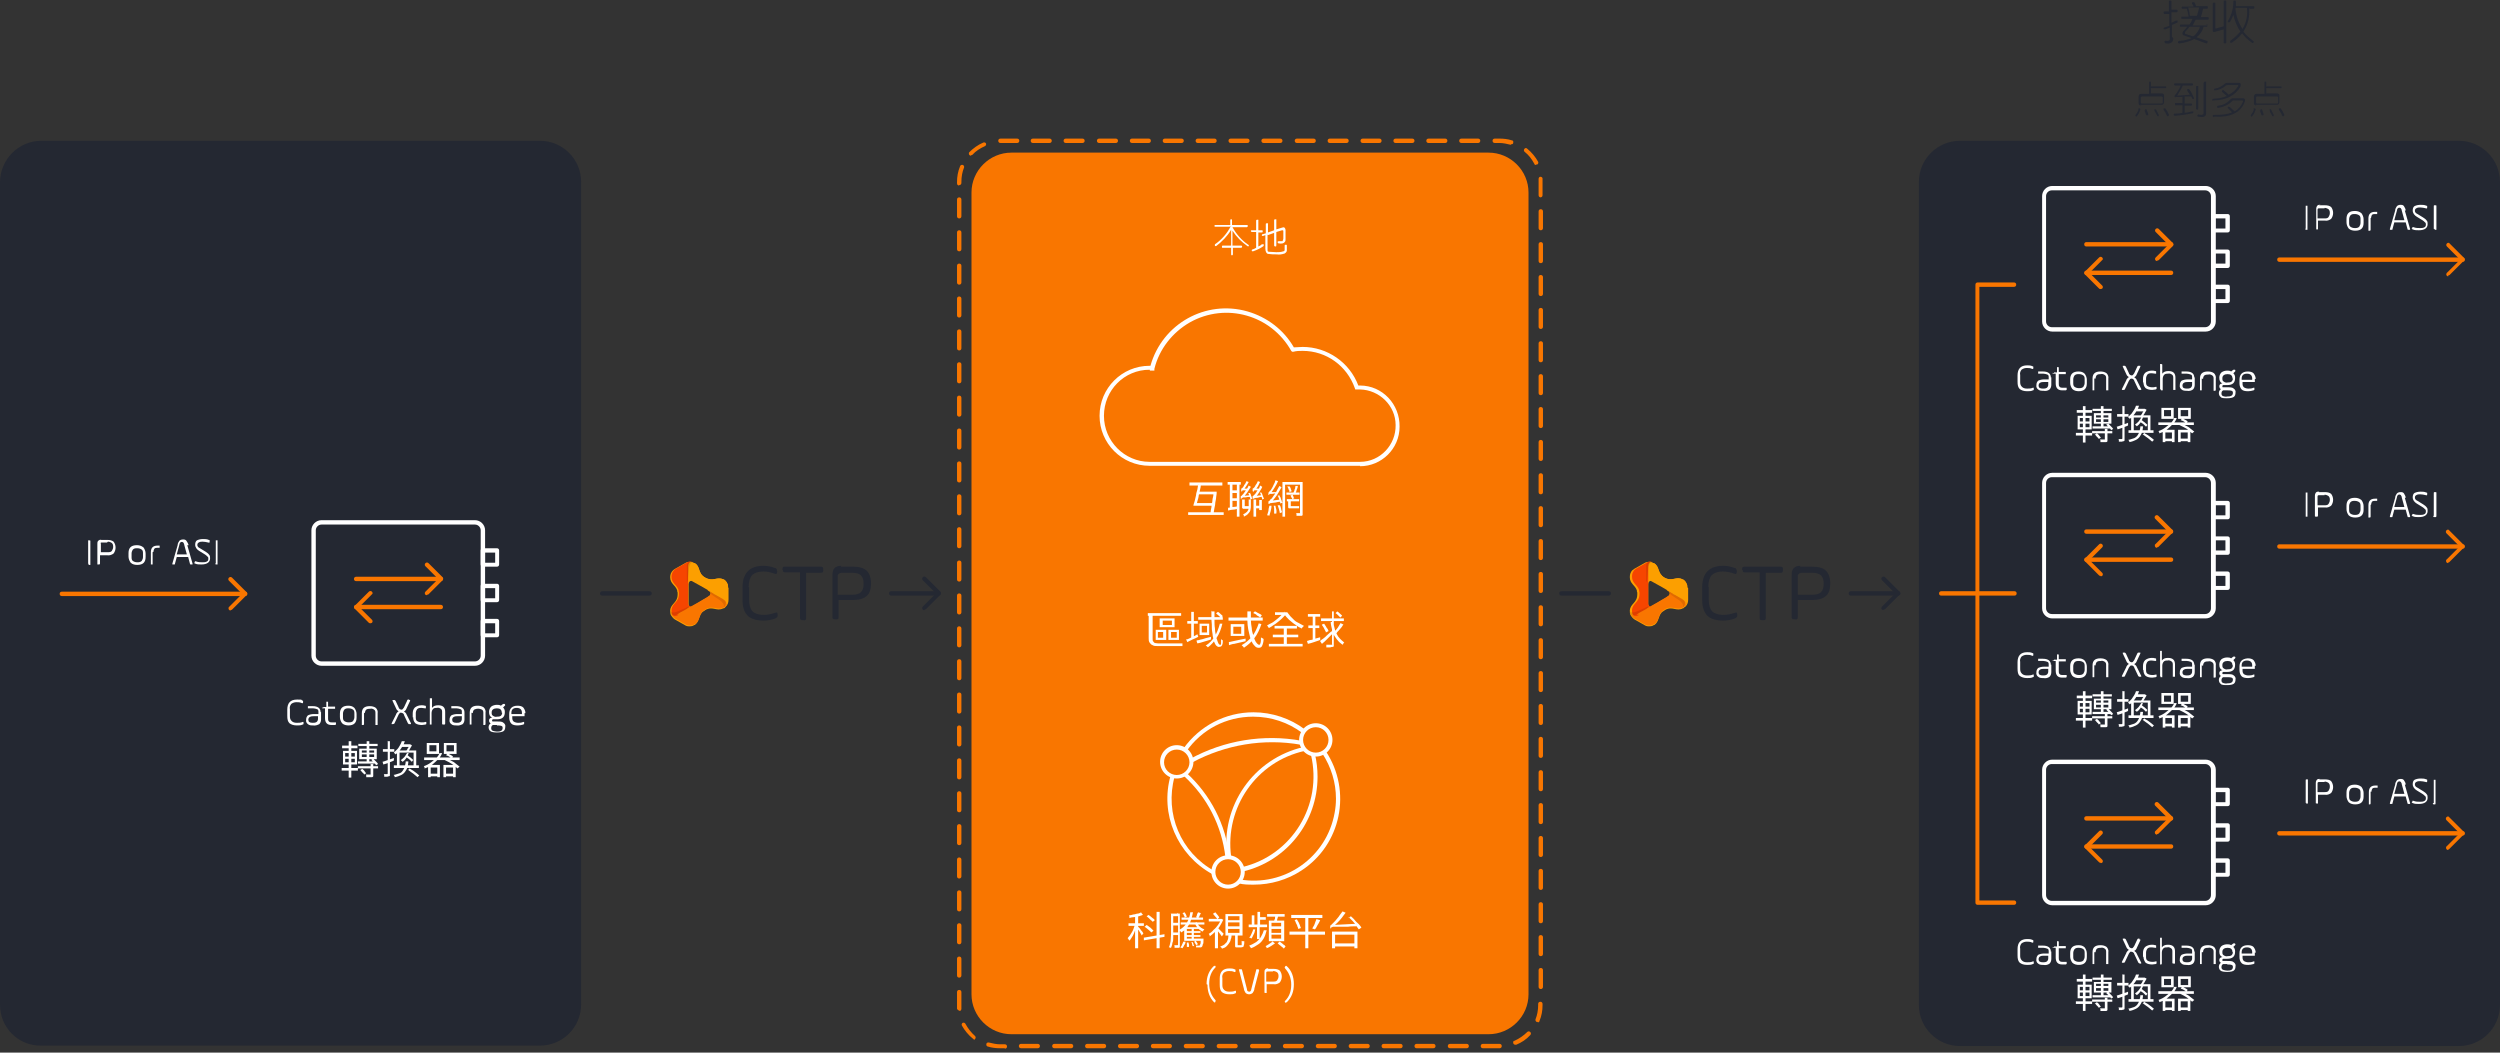 <?xml version="1.0" encoding="UTF-8"?>
<svg xmlns="http://www.w3.org/2000/svg" version="1.1" xmlns:xlink="http://www.w3.org/1999/xlink" viewBox="0 0 570 240">
  <rect x="0" y="0" width="570" height="240" fill="#333333" stroke="none"/>
  <!-- Generator: Adobe Illustrator 29.0.1, SVG Export Plug-In . SVG Version: 2.1.0 Build 192)  -->
  <defs>
    <style>
      .st0 {
        fill: #fff;
      }

      .st1 {
        fill: none;
      }

      .st2 {
        fill: #f64500;
      }

      .st3 {
        clip-path: url(#clippath-1);
      }

      .st4 {
        fill: #f97600;
      }

      .st5 {
        clip-path: url(#clippath-3);
      }

      .st6 {
        fill: #fc9f00;
      }

      .st7 {
        clip-path: url(#clippath-2);
      }

      .st8 {
        fill-opacity: .1;
      }

      .st9 {
        fill: #242832;
      }

      .st10 {
        clip-path: url(#clippath);
      }
    </style>
    <clipPath id="clippath">
      <polyline class="st1" points="570 0 570 240 0 240 0 0"/>
    </clipPath>
    <clipPath id="clippath-1">
      <polyline class="st1" points="570 0 570 239 0 239 0 0"/>
    </clipPath>
    <clipPath id="clippath-2">
      <polyline class="st1" points="570 0 570 239 0 239 0 0"/>
    </clipPath>
    <clipPath id="clippath-3">
      <polyline class="st1" points="570 0 570 239 0 239 0 0"/>
    </clipPath>
  </defs>
  <g id="Layer_2">
    <path class="st9" d="M560.6,32.1c5.2,0,9.4,4.2,9.4,9.4v187.6c0,5.2-4.2,9.4-9.4,9.4h-113.7c-5.2,0-9.4-4.2-9.4-9.4V41.5c0-5.2,4.2-9.4,9.4-9.4h113.7Z"/>
    <path class="st9" d="M123.1,32.1c5.2,0,9.4,4.2,9.4,9.4v187.5c0,5.2-4.2,9.4-9.4,9.4H9.4C4.2,238.5,0,234.3,0,229.1V41.6C0,36.4,4.2,32.1,9.4,32.1h113.8Z"/>
    <path class="st4" d="M339.4,34.8c5,0,9.1,4.1,9.1,9.1v182.8c0,5-4.1,9.1-9.1,9.1h-108.8c-5,0-9.1-4.1-9.1-9.1V43.9c0-5,4.1-9.1,9.1-9.1h108.8Z"/>
  </g>
  <g id="Layer_1">
    <g class="st10">
      <g class="st3">
        <g class="st7">
          <g class="st5">
            <g>
              <path class="st9" d="M495.5,8.7c0,.3,0,.5-.2.8-.3.4-.8.5-1.5.4-.2,0-.3-.2-.3-.4,0-.2.2-.3.3-.2,0,0,0,0,0,0,.5.1.8,0,.9-.2,0-.1,0-.2,0-.3v-2.5c-.3.1-.7.3-1,.4-.1,0-.3,0-.4-.1,0,0,0,0,0,0,0-.1,0-.3.1-.3,0,0,0,0,0,0,.4-.1.8-.3,1.2-.4v-2.7h-1c-.2,0-.3-.1-.3-.3,0-.1,0-.3.2-.3,0,0,0,0,0,0h1V.4c0-.2.1-.3.3-.3s.3.1.3.3v1.8h1.1c.1,0,.3,0,.3.2,0,0,0,0,0,.1,0,.2,0,.3-.3.3h-1.1v2.4c.3-.2.7-.3,1-.5.1,0,.3,0,.4,0,0,0,0,0,0,0,0,.1,0,.3,0,.4,0,0,0,0,0,0-.4.2-.8.4-1.3.6v2.7ZM503,5.5c.1,0,.3,0,.3.2,0,0,0,0,0,.1,0,.1,0,.3-.2.3,0,0,0,0,0,0h-.7c-.2,1-.8,1.8-1.6,2.4l2.3.8c.2,0,.3.2.2.4,0,.2-.2.2-.3.2,0,0,0,0,0,0l-2.7-1c-1,.5-2.2.9-3.4,1-.2,0-.4-.1-.3-.3,0-.2.1-.3.4-.3.9,0,1.8-.3,2.7-.6l-1.7-.6c-.2,0-.4-.2-.4-.4,0-.2,0-.5.4-.8.3-.3.5-.6.7-.8h-1.4c-.1,0-.3,0-.3-.2,0,0,0,0,0,0,0-.1,0-.3.2-.3,0,0,0,0,.1,0h1.9c.3-.4.5-.8.7-1.3h-2.3c-.1,0-.3,0-.3-.2,0,0,0,0,0,0,0-.1,0-.3.2-.3,0,0,0,0,.1,0h1.4c-.1-.6-.2-1.2-.4-1.8,0,0,0,0,0,0h-.9c-.1,0-.3,0-.3-.2,0,0,0,0,0,0,0-.1,0-.3.2-.3,0,0,0,0,.1,0h2.4c0-.2-.1-.4-.3-.6-.1-.2,0-.4.1-.4.1,0,.3,0,.4,0,0,0,0,0,0,0,.2.3.3.6.4.9h2.4c.1,0,.3,0,.3.2,0,0,0,0,0,.1,0,.1,0,.3-.2.3,0,0,0,0,0,0h-.9c-.1.6-.3,1.3-.5,1.9h1.5c.1,0,.3,0,.3.2,0,0,0,0,0,.1,0,.1,0,.3-.2.3,0,0,0,0-.1,0h-2.7c-.2.4-.4.9-.7,1.3h3.4ZM499.2,6.1c-.3.4-.7.8-1,1.2,0,.1,0,.3,0,.4,0,0,0,0,0,0l1.8.6c.8-.5,1.3-1.3,1.6-2.2h-2.5ZM498.9,1.7c.2.6.3,1.2.4,1.9h1.6c.2-.6.4-1.3.5-1.9h-2.5Z"/>
              <path class="st9" d="M504.5.9c0-.2,0-.3.3-.3s.3,0,.3.3v5.5c0,.1,0,.1.1.1l1.8-.5V.4c0-.2,0-.3.3-.3s.3.1.3.3v9.2c0,.2,0,.3-.3.3s-.3-.1-.3-.3v-2.9l-2.1.6c-.3,0-.4,0-.4-.4V.9ZM512.8,1.8c.2,2.1-.3,3.9-1.3,5.4.6.8,1.4,1.5,2.2,2.1.2.1.2.3.1.4,0,.1-.3.2-.4,0,0,0,0,0,0,0-.9-.6-1.6-1.3-2.2-2.1-.6.8-1.4,1.5-2.3,2.1-.1.1-.3.1-.4,0,0,0,0,0,0,0-.1-.1,0-.3,0-.4,0,0,0,0,0,0,.9-.6,1.6-1.3,2.3-2.1-.8-1.2-1.3-2.5-1.6-3.8-.2.5-.4,1-.7,1.5,0,.1-.2.2-.4.2,0,0,0,0,0,0-.2,0-.2-.2-.1-.4.8-1.3,1.2-2.8,1.2-4.3,0-.2.1-.3.3-.3s.3.1.3.4c0,.3,0,.6,0,.9h3.9c.1,0,.3,0,.3.2,0,0,0,0,0,.1,0,.2,0,.3-.3.3h-.8ZM512.2,1.8h-2.5c0,.1,0,.2,0,.3,0,0,0,0,0,.1.2,1.6.7,3.1,1.6,4.4.9-1.5,1.2-3.2,1-4.8h0Z"/>
              <path class="st0" d="M66.1,161.8v1.4c0,.4,0,.8.4,1.2.3.3.7.4,1.2.4.4,0,.9,0,1.3-.2.1,0,.2,0,.2,0,0,0,0,0,0,.2h0c0,.2,0,.3,0,.3,0,0-.1.1-.2.1-.4.2-.8.2-1.3.2-.8,0-1.3-.2-1.7-.5-.4-.4-.5-.9-.5-1.7v-1.4c0-1.5.7-2.3,2.2-2.3s.8,0,1.2.2c0,0,.1,0,.2.1,0,0,0,.1,0,.2h0c0,.3,0,.4-.3.3-.4-.2-.8-.2-1.2-.2-.4,0-.8.1-1.2.4-.3.4-.4.8-.3,1.2Z"/>
              <path class="st0" d="M73.2,162.3v1.7c0,.4-.1.8-.4,1.1-.4.2-.9.4-1.4.3-.4,0-.9,0-1.2-.3-.3-.2-.5-.6-.4-1,0-.4.1-.7.4-1,.4-.2.9-.3,1.4-.3h1v-.5c0-.2,0-.5-.3-.6-.3-.1-.6-.2-.9-.2-.3,0-.6,0-1,0-.1,0-.2,0-.2,0,0,0,0-.1,0-.2h0c0-.1,0-.2,0-.3,0,0,.1,0,.2,0,.3,0,.6,0,.9,0,1.2,0,1.8.5,1.8,1.4ZM72.5,164v-.7h-1c-.3,0-.6,0-.9.2-.2.1-.3.4-.3.6,0,.5.3.7,1,.7.3,0,.6,0,.9-.2.2-.2.3-.4.3-.7Z"/>
              <path class="st0" d="M73.7,161.4h0c0-.1,0-.2,0-.2,0,0,.1,0,.2,0h.5c0,0,0-1,0-1,0,0,0-.1,0-.2,0,0,.1,0,.2,0h0c0,0,.1,0,.2,0,0,0,0,.1,0,.2v.9h1.4c0,0,.2,0,.2,0,0,0,0,.1,0,.2h0c0,.2,0,.2,0,.3,0,0-.1,0-.2,0h-1.4v2.2c0,.3,0,.5.2.7.2.2.4.2.6.2.3,0,.5,0,.8,0,0,0,.1,0,.2,0,0,0,0,.1,0,.2h0c0,.2,0,.2,0,.3,0,0-.1,0-.2.1-.2,0-.5,0-.8,0-1,0-1.5-.5-1.5-1.6v-2.2h-.5c0,0-.2,0-.2-.1,0,0,0,0,0-.1h0Z"/>
              <path class="st0" d="M79.5,165.4c-.5,0-1.1-.1-1.5-.5-.3-.4-.5-.9-.5-1.4v-.8c0-1.2.6-1.8,1.9-1.8.5,0,1,.1,1.4.5.3.4.5.9.5,1.4v.8c0,1.2-.6,1.8-1.9,1.8ZM80.8,163.5v-.8c0-.3,0-.7-.3-.9-.3-.2-.6-.3-1-.3-.4,0-.7,0-1,.3-.2.3-.3.6-.3.9v.8c0,.3,0,.7.3.9.3.2.6.3,1,.3.3,0,.7,0,1-.3.2-.3.3-.6.3-.9Z"/>
              <path class="st0" d="M83,162.5v2.5c0,.1,0,.2-.1.3,0,0-.1,0-.2,0h0c0,0-.2,0-.2,0,0,0,0-.1,0-.2v-2.5c0-1.1.6-1.6,1.8-1.6.5,0,1,.1,1.4.4.3.3.5.8.4,1.2v2.5c0,0,0,.2,0,.2,0,0-.1,0-.2,0h-.1c0,0-.2,0-.2,0,0,0,0-.1,0-.2v-2.5c0-.3,0-.6-.3-.8-.3-.2-.6-.3-.9-.2-.3,0-.6,0-.9.2-.2.2-.3.5-.3.8Z"/>
              <path class="st0" d="M93.3,159.6h0c.1,0,.2,0,.2,0,0,0,0,.1,0,.2l-.8,1.7c-.1.3-.3.6-.6.7.3.2.5.4.6.7l1,2c0,.1,0,.2,0,.2,0,0-.1,0-.2,0h0c-.1,0-.2,0-.3,0,0,0-.1-.1-.2-.2l-.9-1.9c0-.2-.1-.3-.3-.4,0,0-.2-.1-.3-.1-.1,0-.2,0-.3,0-.1.1-.2.3-.3.4l-.9,1.9c0,.2-.3.3-.5.3h0c-.1,0-.2,0-.2,0,0,0,0-.1,0-.2l1-2c0-.2.2-.3.3-.5,0,0,.2-.2.3-.2-.3-.2-.5-.4-.6-.7l-.8-1.7c0-.1,0-.2,0-.2,0,0,.1,0,.2,0h0c.1,0,.2,0,.3,0,0,0,.1.1.2.2l.7,1.5c0,.2.2.3.3.4,0,0,.2.1.3.1.1,0,.2,0,.3-.1.1-.1.2-.3.3-.4l.7-1.5c0,0,0-.2.2-.3,0,0,.2,0,.3,0Z"/>
              <path class="st0" d="M94.1,163.6v-.9c0-.5.1-1,.5-1.4.4-.3.9-.5,1.5-.5.3,0,.5,0,.8.1,0,0,.2,0,.2.1,0,0,0,.1,0,.2h0c0,.2,0,.3,0,.3,0,0-.1,0-.2,0-.2,0-.5-.1-.8-.1-.4,0-.7,0-1,.3-.2.3-.3.6-.3.9v.9c0,.3,0,.7.3.9.3.2.7.3,1.1.3.3,0,.5,0,.8-.1.1,0,.2,0,.2,0,0,0,0,.1,0,.2h0c0,.2,0,.2,0,.3,0,0-.1,0-.2.1-.3,0-.5.1-.8.1-.5,0-1.1-.1-1.5-.4-.4-.4-.5-.9-.5-1.4Z"/>
              <path class="st0" d="M98,165v-5.6c0,0,0-.2,0-.2,0,0,.1,0,.2,0h.1c0,0,.2,0,.2,0,0,0,0,.1,0,.2v2c.3-.4.7-.6,1.4-.6,1.1,0,1.6.5,1.6,1.5v2.6c0,.1,0,.2-.1.3,0,0-.1,0-.2,0h-.1c-.1,0-.2,0-.3-.1,0,0,0-.1,0-.2v-2.5c0-.3,0-.6-.3-.8-.3-.2-.6-.3-.9-.2-.3,0-.7,0-.9.3-.2.2-.3.6-.3.9v2.4c0,0,0,.2,0,.2,0,0-.1,0-.2,0h0c0,0-.2,0-.2,0,0,0,0-.2,0-.2Z"/>
              <path class="st0" d="M105.9,162.3v1.7c0,.4-.1.8-.4,1.1-.4.2-.9.4-1.4.3-.4,0-.9,0-1.2-.3-.3-.2-.5-.6-.4-1,0-.4.1-.7.4-1,.4-.2.9-.3,1.4-.3h1v-.5c0-.2,0-.5-.3-.6-.3-.1-.6-.2-.9-.2-.3,0-.6,0-1,0-.1,0-.2,0-.2,0,0,0,0-.1,0-.2h0c0-.1,0-.2,0-.3,0,0,.1,0,.2,0,.3,0,.6,0,.9,0,1.2,0,1.9.5,1.9,1.4ZM105.3,164v-.7h-1c-.3,0-.6,0-.9.2-.2.1-.3.4-.3.6,0,.5.3.7,1,.7.3,0,.6,0,.9-.2.2-.2.3-.4.3-.7Z"/>
              <path class="st0" d="M107.5,162.5v2.5c0,0,0,.2,0,.2,0,0-.1,0-.2,0h0c0,0-.2,0-.2,0,0,0,0-.1,0-.2v-2.5c0-1.1.6-1.6,1.8-1.6.5,0,1,.1,1.4.4.3.3.5.8.4,1.2v2.5c0,.1,0,.2-.1.3,0,0-.1,0-.1,0h-.1c0,0-.2,0-.2,0,0,0,0-.1,0-.2v-2.5c0-.3,0-.6-.3-.8-.6-.3-1.2-.3-1.8,0-.2.2-.3.5-.3.8Z"/>
              <path class="st0" d="M115.1,162.4h0c0,1.1-.6,1.6-1.8,1.6-.3,0-.6,0-.9,0-.1,0-.2.1-.2.3,0,.1,0,.2.2.2.3,0,.6,0,.9,0,.7,0,1.2,0,1.5.3.3.2.5.6.4.9,0,.4-.1.8-.4,1-.3.2-.8.3-1.5.3s-1.3-.1-1.5-.3c-.3-.2-.4-.6-.4-.9,0-.4.2-.7.5-.9-.2,0-.4-.3-.4-.6,0-.4.2-.6.7-.7-.5-.2-.7-.6-.7-1.3h0c0-.5.2-.9.5-1.2.4-.3.9-.4,1.3-.4.3,0,.6,0,.9.2l.5-.4c0,0,.1,0,.2,0,0,0,.1,0,.2,0h0c0,.1,0,.2.1.2,0,0,0,.1-.1.2l-.4.4c.3.3.4.6.4,1ZM113.3,165.3c-.3,0-.6,0-.9,0-.3.1-.4.4-.4.7,0,.2,0,.4.3.6.3.1.7.2,1,.2.3,0,.7,0,1-.2.2-.1.3-.4.3-.6,0-.2,0-.4-.3-.5-.3-.1-.7-.1-1-.1ZM114.4,162.5h0c0-.7-.4-1-1.1-1s-1.2.3-1.2.9h0c0,.4,0,.6.3.8.3.2.6.3.9.2.3,0,.6,0,.9-.2.2-.2.3-.5.3-.7Z"/>
              <path class="st0" d="M119.6,162.6c0,.2,0,.3,0,.5,0,0,0,.2,0,.2,0,0-.2,0-.2,0h-2.6v.3c0,.3,0,.6.3.9.3.2.7.3,1,.3.4,0,.8,0,1.2-.2,0,0,.2,0,.2,0,0,0,0,.1,0,.2h0c0,.2,0,.2,0,.3,0,0-.1,0-.2.1-.4.1-.8.2-1.2.2-.7,0-1.2-.1-1.5-.4-.3-.3-.5-.8-.5-1.4v-.8c0-1.2.6-1.9,1.9-1.9.5,0,1,.1,1.3.4.3.4.5.8.5,1.3ZM116.6,162.5v.3h2.4v-.3c0-.7-.4-1.1-1.2-1.1s-1.2.4-1.2,1.1Z"/>
              <path class="st0" d="M108.3,151.8h-35c-1.2,0-2.3-1-2.3-2.3v-28.6c0-1.2,1-2.3,2.3-2.3h35c1.2,0,2.3,1,2.3,2.3v28.6c0,1.2-1,2.3-2.3,2.3ZM73.3,119.6c-.7,0-1.3.6-1.3,1.3v28.6c0,.7.6,1.3,1.3,1.3h35c.7,0,1.3-.6,1.3-1.3v-28.6c0-.7-.6-1.3-1.3-1.3h-35Z"/>
              <path class="st4" d="M100.5,132.5h-19.3c-.3,0-.5-.2-.5-.5s.2-.5.5-.5h19.3c.3,0,.5.2.5.5s-.2.5-.5.5Z"/>
              <path class="st4" d="M97.3,135.7c-.1,0-.2,0-.3-.1-.2-.2-.2-.5,0-.7,0,0,0,0,0,0l2.9-2.9-2.9-2.9c-.2-.2-.2-.5,0-.7.2-.2.5-.2.7,0l3.2,3.2c.2.2.2.5,0,.7l-3.2,3.2c0,0-.2.1-.3.1Z"/>
              <path class="st4" d="M100.5,138.9h-19.3c-.3,0-.5-.2-.5-.5s.2-.5.5-.5h19.3c.3,0,.5.2.5.5s-.2.5-.5.5Z"/>
              <path class="st4" d="M84.4,142.1c-.1,0-.2,0-.3-.1l-3.2-3.2c-.2-.2-.2-.5,0-.7,0,0,0,0,0,0l3.2-3.2c.2-.2.5-.2.7,0,.2.2.2.5,0,.6l-2.9,2.9,2.9,2.9c.2.2.2.5,0,.7,0,0,0,0,0,0,0,0-.2.1-.3.1Z"/>
              <path class="st0" d="M113.3,129.2h-3.2c-.3,0-.5-.2-.5-.5v-3.2c0-.3.2-.5.5-.5h3.2c.3,0,.5.2.5.5v3.2c0,.3-.2.5-.5.5ZM110.6,128.3h2.3v-2.3h-2.3v2.3Z"/>
              <path class="st0" d="M113.3,137.3h-3.2c-.3,0-.5-.2-.5-.5v-3.2c0-.3.2-.5.5-.5h3.2c.3,0,.5.2.5.5v3.2c0,.3-.2.5-.5.5ZM110.6,136.4h2.3v-2.3h-2.3v2.3Z"/>
              <path class="st0" d="M113.3,145.3h-3.2c-.3,0-.5-.2-.5-.5v-3.2c0-.3.2-.5.5-.5h3.2c.3,0,.5.2.5.5v3.2c0,.3-.2.5-.5.5ZM110.6,144.4h2.3v-2.3h-2.3v2.3Z"/>
              <path class="st9" d="M170.8,133.9v3c0,1.1.3,2,.8,2.5.5.5,1.4.8,2.5.8.9,0,1.8-.2,2.7-.5.2,0,.4-.1.4,0,0,0,.1.2.1.4v.2c0,.2,0,.3-.1.4-.1.1-.3.2-.4.3-.8.3-1.7.5-2.7.5-1.6,0-2.9-.4-3.6-1.1-.8-.8-1.2-1.9-1.2-3.5v-3c0-3.2,1.6-4.9,4.8-4.9.9,0,1.8.2,2.6.5.2,0,.3.1.4.3,0,.1.1.3.1.4v.2c0,.4-.2.6-.6.4-.8-.3-1.7-.5-2.6-.5-1.1,0-1.9.3-2.5.8-.5.6-.8,1.4-.8,2.7Z"/>
              <path class="st9" d="M178.4,130v-.2c0-.2,0-.5.3-.6,0,0,.2,0,.3,0h8.1c.2,0,.3,0,.5.1,0,.1.1.3.1.5v.2c0,.2,0,.3-.1.5-.1,0-.3.1-.5.1h-3.3v10.2c0,.2,0,.4-.1.5-.1.1-.3.2-.5.1h-.2c-.3,0-.6-.1-.6-.4,0,0,0-.2,0-.3v-10.2h-3.3c-.2,0-.5,0-.6-.3,0,0,0-.2,0-.3Z"/>
              <path class="st9" d="M191.7,129.2h2.8c1.4,0,2.4.3,3.1.9.6.6,1,1.6,1,2.9s-.3,2.3-1,2.9c-.7.6-1.7.9-3.1.9h-3.3v3.8c0,.3,0,.6-.4.6,0,0-.2,0-.2,0h-.2c-.3,0-.6,0-.6-.4,0,0,0-.2,0-.3v-9.5c0-.7.2-1.2.5-1.5.3-.3.8-.5,1.5-.5ZM194.4,130.6h-2.5c-.4,0-.8.2-.9.6,0,0,0,.2,0,.3v4.1h3.3c1,0,1.6-.2,2-.6.4-.4.6-1,.6-1.9s-.2-1.5-.6-1.9c-.4-.4-1-.6-2-.6h0Z"/>
              <path class="st6" d="M166,133.9c0-.2,0-.5-.1-.7-.2-.5-.5-.9-.9-1.1,0,0,0,0-.1,0-1.4-.7-2.3.6-4.1-.4-1.8-1-1-2.5-2.4-3.3,0,0,0,0-.1,0-.2-.1-.5-.2-.7-.3-.5,0-1,0-1.4.3l-2.3,1.3c-.7.4-1.1,1.1-1.1,1.9h0c0,1.5,1.2,1.8,1.6,3,0,.2,0,.3.1.5,0,.1,0,.3,0,.4,0,2-1.6,2.1-1.7,3.7h0c0,.4,0,.6.1.9.2.4.5.8.9,1.1l2.3,1.3c.3.2.6.3,1,.3.4,0,.8,0,1.2-.3h.1c1.1-.8.8-1.9,1.7-2.9l.4-.3c.1,0,.2-.1.3-.2,1.7-1,2.6.4,4.1-.4,0,0,0,0,.1,0,.2,0,.3-.2.5-.4.4-.4.6-.9.6-1.5v-2.7h0ZM161.3,134.6l.4.2c.3.2.4.6.2.9,0,.1-.1.2-.2.2l-.4.3-2.2,1.3-1.4.8h0s0,0,0,0h0s0,0,0,0h-.4s0,0,0,0h0c0,0,0,0-.1-.1-.1-.1-.2-.3-.2-.4,0,0,0,0,0,0v-4.6h0c0-.5.3-.8.7-.8.1,0,.2,0,.3,0l.9.5,1.8,1,1,.6Z"/>
              <path class="st4" d="M164.9,136.6l-1-.6-.9-.5h-.2c0-.1-.1-.2-.1-.2l-.3-.2-.3-.2-.8-.5.4.3c.3.2.4.6.2.9,0,.1-.1.2-.2.2l-.4.3-2.2,1.3-1.6.9-.5.3-1.7,1-.8.5c-.9.5-1.4,0-1.5-.2.2.4.5.8.9,1.1l2.3,1.3c.3.2.6.3,1,.3.4,0,.8,0,1.2-.3h.1c1.1-.8.8-1.9,1.7-2.9l.4-.3c.1,0,.2-.1.3-.2,1.7-1,2.6.4,4.1-.4,0,0,0,0,.1,0,.2,0,.3-.2.5-.4.2-.2.5-.9-.5-1.5Z"/>
              <path class="st6" d="M166,133.9c0-.2,0-.5-.1-.7-.2-.5-.5-.9-.9-1.1,0,0,0,0-.1,0-1.4-.7-2.3.6-4.1-.4-1.8-1-1-2.5-2.4-3.3,0,0,0,0-.1,0-.2-.1-.5-.2-.7-.3-.3,0-1,.1-1,1.2v3.9h0c0-.5.3-.8.7-.8s.2,0,.3,0l.9.5,1.8,1,1.7,1,.3.2,1.6.9,1,.6c1,.6.7,1.3.5,1.5.4-.4.6-.9.6-1.5v-2.7h0Z"/>
              <path class="st2" d="M154.4,140.1l.8-.5,1.3-.7.4-.3.5-.3.5-.3-.3.2h0s0,0,0,0h0s0,0,0,0h-.4s0,0,0,0h0c0,0,0,0-.1-.1-.1-.1-.2-.3-.2-.4,0,0,0,0,0,0v-8.5c0-1.1.7-1.2,1-1.2-.5,0-1,0-1.4.3l-2.3,1.3c-.7.4-1.1,1.1-1.1,1.9h0c0,1.5,1.2,1.8,1.6,3,0,.2,0,.3.1.5,0,.1,0,.3,0,.4,0,2-1.6,2.1-1.7,3.7h0c0,.4,0,.6.1.9.1.3.6.8,1.5.2Z"/>
              <path class="st8" d="M164.9,136.6l-.4-.2-.5-.3-.9-.5-.8-.5-.5-.3h-.2c0-.1,0,0,0,0h0c.2.1.3.3.3.5.6.5,2,1.4,2.3,1.6.4.3,1.2,1.1.7,1.6.2-.1.3-.2.4-.4.2-.3.4-.9-.5-1.5Z"/>
              <path class="st8" d="M157.6,128c-.3,0-1,.1-1,1.2v3.8c0-.2,0-.4.2-.5,0-.7.3-2.6.3-2.9,0-.5.4-1.6,1-1.4-.2,0-.4-.2-.6-.2Z"/>
              <path class="st8" d="M157.6,138.3c-.2.1-.4.1-.6,0-.7.3-2.2,1-2.5,1.1-.4.2-1.6.5-1.7-.2,0,.2,0,.4.1.6.1.3.6.8,1.5.3l.4-.2.5-.3.9-.5.8-.5.5-.3h.2c0-.1,0-.1,0-.1h0Z"/>
              <path class="st9" d="M214,135.8h-10.8c-.3,0-.5-.2-.5-.5s.2-.5.5-.5h10.8c.3,0,.5.2.5.5s-.2.5-.5.5Z"/>
              <path class="st9" d="M210.7,139.1c-.1,0-.2,0-.3-.1-.2-.2-.2-.5,0-.7l3-3-3-3c-.2-.2-.2-.5,0-.7.2-.2.5-.2.7,0,0,0,0,0,0,0l3.3,3.3c.2.2.2.5,0,.7,0,0,0,0,0,0l-3.3,3.3c0,0-.2.1-.3.1Z"/>
              <path class="st9" d="M148.1,135.8h-10.8c-.3,0-.5-.2-.5-.5s.2-.5.5-.5h10.8c.3,0,.5.2.5.5s-.2.5-.5.5Z"/>
              <path class="st9" d="M389.6,133.9v3c0,1.1.3,2,.8,2.5.5.5,1.4.8,2.5.8.9,0,1.8-.2,2.7-.5.2,0,.4-.1.4,0,0,0,.1.2.1.4v.2c0,.2,0,.3-.1.4-.1.1-.3.2-.4.3-.8.3-1.7.5-2.7.5-1.6,0-2.9-.4-3.6-1.1s-1.2-1.9-1.2-3.5v-3c0-3.2,1.6-4.9,4.8-4.9.9,0,1.8.2,2.6.5.2,0,.3.1.4.3,0,.1.1.3.1.4v.2c0,.4-.2.6-.6.4-.8-.3-1.7-.5-2.6-.5-1.1,0-1.9.3-2.5.8-.5.6-.8,1.4-.8,2.7Z"/>
              <path class="st9" d="M397.2,130v-.2c0-.2,0-.3.1-.5.1,0,.3-.1.5-.1h8.1c.2,0,.5,0,.6.3,0,0,0,.2,0,.3v.2c0,.2,0,.5-.3.6,0,0-.2,0-.3,0h-3.3v10.2c0,.3,0,.6-.4.6,0,0-.2,0-.2,0h-.2c-.3,0-.6,0-.6-.4,0,0,0-.2,0-.3v-10.2h-3.3c-.2,0-.3,0-.5-.1,0-.1-.1-.3-.1-.5Z"/>
              <path class="st9" d="M410.4,129.2h2.8c1.4,0,2.5.3,3.1.9.6.6,1,1.6,1,2.9s-.3,2.3-1,2.9c-.7.6-1.7.9-3.1.9h-3.3v3.8c0,.2,0,.4-.1.5-.1.1-.3.2-.5.1h-.2c-.3,0-.6-.1-.6-.4,0,0,0-.2,0-.3v-9.5c0-.7.2-1.2.5-1.5.3-.3.8-.5,1.5-.5ZM413.2,130.6h-2.4c-.4,0-.8.2-.9.6,0,0,0,.2,0,.3v4.1h3.3c1,0,1.6-.2,2-.6.4-.4.6-1,.6-1.9s-.2-1.5-.6-1.9c-.4-.4-1.1-.6-2-.6Z"/>
              <path class="st6" d="M384.7,133.9c0-.2,0-.5-.1-.7-.2-.5-.5-.9-.9-1.1h-.1c-1.4-.8-2.3.6-4.1-.4-1.7-1-1-2.5-2.4-3.3,0,0,0,0-.1,0-.2-.1-.5-.2-.7-.3-.5,0-1,0-1.4.3l-2.3,1.3c-.3.2-.6.4-.7.7-.2.3-.3.7-.3,1.2h0c0,1.5,1.2,1.8,1.6,3,0,.2,0,.3.1.5,0,.1,0,.3,0,.4,0,2-1.6,2.1-1.7,3.7h0c0,.4,0,.6.1.9.2.4.5.8.9,1.1l2.3,1.3c.3.2.6.3,1,.3.4,0,.8,0,1.2-.3h.1c1.1-.8.8-1.9,1.7-2.9l.4-.3c.1,0,.2-.1.3-.2,1.7-1,2.6.4,4.1-.4h.1c.2-.2.3-.3.5-.4.4-.4.6-.9.6-1.5v-2.7h0ZM380,134.6l.4.2c.3.2.4.6.2.9,0,.1-.1.2-.2.2l-.4.3-2.2,1.3-1.4.8h0s0,0,0,0h0s0,0,0,0h-.3s0,0,0,0h0c0,0,0,0-.1-.1-.1-.1-.2-.3-.2-.4,0,0,0,0,0,0v-4.6h0c0-.5.3-.8.7-.8.1,0,.2,0,.3,0l.9.5,1.8,1,1,.6Z"/>
              <path class="st4" d="M383.6,136.6l-1-.6-.9-.5h-.2c0-.1-.1-.2-.1-.2l-.3-.2-.3-.2-.8-.5.4.3c.3.2.4.6.2.9,0,.1-.1.2-.2.2l-.4.3-2.2,1.3-1.6.9-.5.3-1.7,1-.8.5c-.9.5-1.4,0-1.5-.2.2.4.5.8.9,1.1l2.3,1.3c.3.2.6.3,1,.3.4,0,.8,0,1.2-.3h.1c1.1-.8.8-1.9,1.7-2.9l.4-.3c.1,0,.2-.1.3-.2,1.7-1,2.6.4,4.1-.4h.1c.2-.2.3-.3.5-.4.2-.2.5-.9-.5-1.5Z"/>
              <path class="st6" d="M384.7,133.9c0-.2,0-.5-.1-.7-.2-.5-.5-.9-.9-1.1h-.1c-1.4-.8-2.3.6-4.1-.4-1.7-1-1-2.5-2.4-3.3,0,0,0,0-.1,0-.2-.1-.5-.2-.7-.3-.3,0-1,.1-1,1.2v3.9h0c0-.5.3-.8.7-.8s.2,0,.3,0l.9.5,1.8,1,1.7,1,.3.2,1.6.9,1,.6c1,.6.7,1.3.5,1.5.4-.4.6-.9.6-1.5v-2.7h0Z"/>
              <path class="st2" d="M373.2,140.1l.8-.5,1.3-.7.4-.3.5-.3.5-.3-.3.2h0s0,0,0,0h0s0,0,0,0h-.3s0,0,0,0h0c0,0,0,0-.1-.1-.1-.1-.2-.3-.2-.4,0,0,0,0,0,0v-8.5c0-1.1.7-1.2,1-1.2-.5,0-1,0-1.4.3l-2.3,1.3c-.3.2-.6.4-.7.7-.2.3-.3.7-.3,1.2h0c0,1.5,1.2,1.8,1.6,3,0,.2,0,.3.1.5,0,.1,0,.3,0,.4,0,2-1.6,2.1-1.7,3.7h0c0,.4,0,.6.1.9.1.3.6.8,1.5.2Z"/>
              <path class="st8" d="M383.6,136.6l-.4-.2-.5-.3-.9-.5-.8-.5-.5-.3h-.2c0-.1,0-.1,0,0h0c.2.1.3.3.3.5.6.5,2,1.4,2.3,1.6.4.3,1.2,1.1.7,1.6.2-.1.3-.2.4-.4.2-.3.4-.9-.5-1.5Z"/>
              <path class="st8" d="M376.3,128c-.3,0-1,.1-1,1.2v3.8c0-.2,0-.4.2-.5,0-.7.3-2.6.3-2.9,0-.5.4-1.6,1-1.4-.2,0-.4-.2-.6-.2Z"/>
              <path class="st8" d="M376.3,138.3c-.2.1-.4.1-.6,0-.7.3-2.2,1-2.5,1.1-.4.2-1.6.5-1.7-.2,0,.2,0,.4.1.6.1.3.6.8,1.5.3l.4-.2.5-.3.9-.5.8-.5.5-.3h.2c0-.1,0-.1,0-.1h-.1Z"/>
              <path class="st9" d="M432.8,135.8h-10.8c-.3,0-.5-.2-.5-.5s.2-.5.5-.5h10.8c.3,0,.5.2.5.5s-.2.5-.5.5Z"/>
              <path class="st9" d="M429.4,139.1c-.1,0-.2,0-.3-.1-.2-.2-.2-.5,0-.7,0,0,0,0,0,0l3-3-3-3c-.2-.2-.2-.5,0-.7,0,0,0,0,0,0,.2-.2.5-.2.7,0l3.3,3.3c.2.2.2.5,0,.7l-3.3,3.3c0,0-.2.1-.3.1Z"/>
              <path class="st9" d="M366.8,135.8h-10.8c-.3,0-.5-.2-.5-.5s.2-.5.5-.5h10.8c.3,0,.5.2.5.5s-.2.5-.5.5Z"/>
              <path class="st0" d="M20.1,128.5v-5.1c0,0,0-.2,0-.2,0,0,.2,0,.2,0h0c.1,0,.3,0,.3.1,0,0,0,.1,0,.2v5.1c0,0,0,.2,0,.2,0,0-.2,0-.2,0h0c0,0-.2,0-.2,0,0,0,0-.2,0-.2Z"/>
              <path class="st0" d="M23.1,123.1h1.3c.7,0,1.1.1,1.5.4.6.8.6,1.9,0,2.7-.4.3-.9.5-1.5.4h-1.6v1.8c0,.1,0,.3-.2.3,0,0-.1,0-.2,0h0c0,0-.2,0-.2,0,0,0,0-.2,0-.2v-4.5c0-.3,0-.5.2-.7.2-.2.5-.3.7-.2ZM24.4,123.7h-1.1c-.1,0-.2,0-.3,0,0,0-.1.2,0,.3v1.9h1.6c.3,0,.7,0,.9-.3.2-.3.3-.6.3-.9,0-.3,0-.6-.3-.9-.3-.2-.6-.3-.9-.3h0Z"/>
              <path class="st0" d="M31.3,128.8c-.5,0-1.1-.1-1.5-.5-.3-.4-.5-.9-.5-1.4v-.8c0-1.2.6-1.8,1.9-1.8.5,0,1,.1,1.5.5.3.4.5.9.5,1.4v.8c0,1.2-.6,1.8-1.9,1.8ZM32.6,127v-.8c0-.3,0-.7-.3-.9-.3-.2-.6-.3-1-.3-.4,0-.7,0-1,.3-.2.3-.3.6-.3.9v.8c0,.3,0,.7.3.9.3.2.6.3,1,.3.3,0,.7,0,1-.3.2-.3.3-.6.3-.9Z"/>
              <path class="st0" d="M34.8,125.9v2.6c0,0,0,.2,0,.2,0,0-.1,0-.2,0h0c0,0-.2,0-.2,0,0,0,0-.1,0-.2v-2.6c0-1,.5-1.5,1.5-1.5,0,0,.1,0,.3,0,0,0,.2,0,.2,0,0,0,0,.1,0,.2h0c0,.2,0,.3,0,.3,0,0-.1,0-.2,0h-.3c-.2,0-.5,0-.7.2-.1.2-.2.4-.2.7Z"/>
              <path class="st0" d="M42.7,124.3l1.2,4.2c0,0,0,.2,0,.2,0,0-.1,0-.2,0h0c0,0-.2,0-.3,0,0,0-.1-.1-.1-.2l-.4-1.5h-2.6l-.4,1.5c0,0,0,.2-.1.2,0,0-.2,0-.3,0h0c-.1,0-.2,0-.2,0,0,0,0-.1,0-.2l1.2-4.2c0-.4.2-.7.4-1,.2-.2.5-.3.8-.3.3,0,.6,0,.8.3.2.3.4.6.5,1ZM40.9,124.2l-.6,2.2h2.3l-.6-2.2c0-.2-.1-.3-.2-.5-.2-.2-.5-.2-.7,0-.1.1-.2.3-.2.5Z"/>
              <path class="st0" d="M44.4,128.3h0c0-.3,0-.4.3-.3.5.2,1,.2,1.5.2.3,0,.7,0,1-.2.2-.1.3-.3.3-.6,0-.2,0-.4-.2-.5-.2-.2-.4-.4-.6-.5l-1.3-.8c-.5-.3-.9-.8-.9-1.4,0-.4.1-.8.4-1,.4-.2.9-.3,1.4-.3.4,0,.9,0,1.3.2,0,0,.2,0,.2.1,0,0,0,.1,0,.2h0c0,.3,0,.4-.3.3-.4-.1-.9-.2-1.3-.2-.3,0-.6,0-.9.2-.2.1-.3.3-.3.5,0,.2,0,.3.1.4.1.2.3.3.5.4l1.3.8c.3.2.6.4.8.7.2.2.2.5.2.8,0,.9-.7,1.4-2,1.4-.5,0-1,0-1.4-.2-.1,0-.2-.1-.2-.1,0,0,0-.1,0-.2Z"/>
              <path class="st0" d="M49.2,128.5v-5.1c0,0,0-.2,0-.2,0,0,.2,0,.2,0h0c0,0,.2,0,.2,0,0,0,0,.2,0,.2v5.1c0,0,0,.2,0,.2,0,0-.2,0-.2,0h0c-.1,0-.3,0-.3-.1,0,0,0-.1,0-.2h0Z"/>
              <path class="st4" d="M55.9,135.9H14.1c-.3,0-.5-.2-.5-.5s.2-.5.5-.5h41.8c.3,0,.5.2.5.5s-.2.5-.5.5Z"/>
              <path class="st4" d="M52.6,139.2c-.3,0-.5-.2-.5-.5,0-.1,0-.2.1-.3l3-3-3-3c-.2-.2-.2-.5,0-.7,0,0,0,0,0,0,.2-.2.5-.2.7,0l3.3,3.3c.2.2.2.5,0,.7l-3.3,3.3c0,0-.2.1-.3.1Z"/>
              <path class="st0" d="M460.6,151v1.4c0,.4,0,.8.4,1.2.3.3.7.4,1.2.4.4,0,.9,0,1.3-.2.1,0,.2,0,.2,0,0,0,0,.1,0,.2h0c0,.2,0,.3,0,.3,0,0-.1.1-.2.1-.4.2-.8.2-1.3.2-.8,0-1.3-.2-1.7-.5s-.5-.9-.5-1.7v-1.4c0-1.5.7-2.3,2.2-2.3.4,0,.8,0,1.2.2,0,0,.1,0,.2.1,0,0,0,.1,0,.2h0c0,.3,0,.4-.3.3-.4-.2-.8-.2-1.2-.2-.4,0-.8.1-1.2.4-.3.4-.4.8-.3,1.2Z"/>
              <path class="st0" d="M467.7,151.5v1.7c0,.4-.1.8-.4,1.1-.4.3-.9.4-1.4.3-.4,0-.9,0-1.2-.3-.3-.2-.5-.6-.4-1,0-.4.1-.7.4-1,.4-.2.9-.3,1.4-.3h1v-.5c0-.2,0-.5-.3-.6-.3-.1-.6-.2-.9-.2-.3,0-.6,0-1,0,0,0-.2,0-.2,0,0,0,0-.1,0-.2h0c0-.1,0-.2,0-.3,0,0,.1,0,.2,0,.3,0,.6,0,.9,0,1.2,0,1.8.5,1.8,1.4ZM467,153.2v-.7h-1c-.3,0-.6,0-.9.2-.2.1-.3.4-.3.6,0,.5.3.7,1,.7.3,0,.6,0,.9-.2.2-.2.3-.4.3-.7Z"/>
              <path class="st0" d="M468.3,150.6h0c0-.1,0-.2,0-.2,0,0,.1,0,.2,0h.5c0,0,0-1,0-1,0,0,0-.1,0-.2,0,0,.1,0,.2,0h0c0,0,.2,0,.2.1,0,0,0,0,0,.1v.9h1.4c0,0,.2,0,.2,0,0,0,0,.1,0,.2h0c0,.2,0,.2,0,.3,0,0-.1,0-.2,0h-1.4v2.2c0,.3,0,.5.2.7.2.2.4.2.6.2.3,0,.5,0,.8,0,.1,0,.2,0,.2,0,0,0,0,.1,0,.2h0c0,.2,0,.2,0,.3,0,0-.1,0-.2.1-.3,0-.5,0-.8,0-1,0-1.5-.5-1.5-1.6v-2.2h-.5c0,0-.2,0-.2-.1,0,0,0,0,0-.1Z"/>
              <path class="st0" d="M474,154.6c-.5,0-1.1-.1-1.5-.5-.3-.4-.5-.9-.5-1.4v-.8c0-1.2.6-1.8,1.9-1.8.5,0,1,.1,1.4.5.3.4.5.9.5,1.4v.8c0,1.2-.6,1.8-1.9,1.8ZM475.3,152.7v-.8c0-.3,0-.7-.3-.9-.3-.2-.6-.3-1-.3-.4,0-.7,0-1,.3-.2.3-.3.6-.3.9v.8c0,.3,0,.7.3.9.3.2.6.3,1,.3.3,0,.7,0,1-.3.2-.3.3-.6.3-.9Z"/>
              <path class="st0" d="M477.5,151.7v2.5c0,0,0,.2,0,.2,0,0-.1,0-.2,0h0c0,0-.2,0-.2,0,0,0,0-.1,0-.2v-2.5c0-1.1.6-1.6,1.8-1.6.5,0,1,.1,1.4.4.3.3.5.8.4,1.2v2.5c0,0,0,.2,0,.2,0,0-.1,0-.2,0h-.1c0,0-.2,0-.2,0,0,0,0-.1,0-.2v-2.5c0-.3,0-.6-.3-.8-.3-.2-.6-.3-.9-.2-.3,0-.6,0-.9.2-.2.2-.3.5-.3.8Z"/>
              <path class="st0" d="M487.8,148.8h0c.1,0,.2,0,.2,0,0,0,0,.1,0,.2l-.8,1.7c-.1.3-.3.6-.6.7.3.2.5.4.6.7l1,2c0,.1,0,.2,0,.2,0,0-.1,0-.2,0h0c-.1,0-.2,0-.3,0,0,0-.1-.1-.2-.2l-.9-1.9c0-.2-.2-.3-.3-.4-.2-.1-.4-.1-.6,0-.1.1-.2.3-.3.4l-.9,1.9c0,0-.1.2-.2.2,0,0-.2,0-.3,0h0c-.1,0-.2,0-.2,0,0,0,0-.1,0-.2l1-2c0-.2.2-.3.3-.5,0,0,.2-.2.3-.2-.3-.2-.5-.4-.6-.7l-.8-1.7c0-.1,0-.2,0-.2,0,0,0,0,.2,0h0c.1,0,.2,0,.3,0,0,0,.1.1.2.2l.7,1.5c0,.2.2.3.3.4,0,0,.2.1.3.1.1,0,.2,0,.3-.1.1-.1.2-.3.3-.4l.7-1.5c0,0,.1-.2.2-.2,0,0,.2,0,.3,0Z"/>
              <path class="st0" d="M488.6,152.8v-.9c0-.5.1-1,.5-1.4.4-.3.9-.5,1.5-.5.3,0,.5,0,.8.1,0,0,.2,0,.2.1,0,0,0,.1,0,.2h0c0,.2,0,.2,0,.3,0,0-.1,0-.2,0-.2,0-.5-.1-.8-.1-.4,0-.7,0-1,.3-.2.3-.3.6-.3.9v.9c0,.3,0,.7.3.9.3.2.7.3,1.1.3.3,0,.5,0,.8-.1,0,0,.2,0,.2,0,0,0,0,.1,0,.2h0c0,.2,0,.2,0,.3,0,0-.1,0-.2.1-.3,0-.5.1-.8.1-.5,0-1.1-.1-1.5-.4-.4-.4-.5-.9-.5-1.4Z"/>
              <path class="st0" d="M492.5,154.2v-5.6c0,0,0-.2,0-.2,0,0,.1,0,.2,0h0c0,0,.2,0,.2,0,0,0,0,.1,0,.2v2c.3-.4.7-.6,1.4-.6,1.1,0,1.6.5,1.6,1.5v2.6c0,0,0,.2,0,.2,0,0-.1,0-.2,0h-.1c0,0-.2,0-.2,0,0,0,0-.1,0-.2v-2.5c0-.3,0-.6-.3-.8-.3-.2-.6-.3-.9-.2-.3,0-.7,0-.9.3-.2.2-.3.6-.3.9v2.4c0,.1,0,.2,0,.2,0,0-.1,0-.2,0h0c0,0-.2,0-.2,0,0,0,0-.2,0-.2Z"/>
              <path class="st0" d="M500.4,151.5v1.7c0,.4-.1.8-.4,1.1-.4.3-.9.4-1.4.3-.4,0-.9,0-1.2-.3-.3-.2-.5-.6-.4-1,0-.4.1-.7.4-1,.4-.2.9-.3,1.4-.3h1v-.5c0-.2,0-.5-.3-.6-.3-.1-.6-.2-.9-.2-.3,0-.6,0-1,0,0,0-.1,0-.2,0,0,0,0-.1,0-.2h0c0-.1,0-.2,0-.3,0,0,.1,0,.2,0,.3,0,.6,0,.9,0,1.2,0,1.8.5,1.8,1.4ZM499.8,153.2v-.7h-1c-.3,0-.6,0-.9.2-.2.1-.3.4-.3.6,0,.5.3.7,1,.7.3,0,.6,0,.9-.2.2-.2.3-.4.3-.7Z"/>
              <path class="st0" d="M502,151.7v2.5c0,0,0,.2,0,.2,0,0-.1,0-.2,0h0c0,0-.2,0-.2,0,0,0,0-.1,0-.2v-2.5c0-1.1.6-1.6,1.8-1.6.5,0,1,.1,1.4.4.3.3.5.8.4,1.2v2.5c0,.1,0,.2-.1.3,0,0,0,0-.1,0h-.1c0,0-.2,0-.2,0,0,0,0-.1,0-.2v-2.5c0-.3,0-.6-.3-.8-.3-.2-.6-.3-.9-.2-.3,0-.6,0-.9.2-.2.2-.3.5-.3.8Z"/>
              <path class="st0" d="M509.6,151.6h0c0,1.1-.6,1.6-1.8,1.6-.3,0-.6,0-.9,0-.1,0-.2.1-.2.3,0,.1,0,.2.2.2.3,0,.6,0,.9,0,.7,0,1.2,0,1.5.3.3.2.5.6.4.9,0,.4-.1.8-.4,1-.3.2-.8.3-1.5.3s-1.3,0-1.5-.3c-.3-.2-.4-.6-.4-.9,0-.4.2-.7.5-.9-.2,0-.4-.3-.4-.6,0-.4.2-.6.7-.7-.5-.2-.7-.6-.7-1.3h0c0-.5.2-.9.5-1.2.4-.3.9-.4,1.3-.4.3,0,.6,0,.9.2l.5-.4c0,0,.1,0,.2,0,0,0,.1,0,.2,0h0c0,.1,0,.2.1.2,0,0,0,.1-.1.2l-.4.4c.3.3.4.6.4,1ZM507.8,154.4c-.3,0-.6,0-.9,0-.3.1-.4.4-.4.7,0,.2,0,.4.3.6.3.1.7.2,1,.1.3,0,.7,0,1-.2.2-.1.3-.4.3-.6,0-.2,0-.4-.3-.5-.3-.1-.7-.1-1-.1ZM509,151.7h0c0-.7-.4-1-1.1-1s-1.2.3-1.2.9h0c0,.4,0,.6.3.8.3.2.6.3.9.2.3,0,.6,0,.9-.2.2-.2.3-.5.3-.7Z"/>
              <path class="st0" d="M514.1,151.8c0,.2,0,.3,0,.5,0,0,0,.2,0,.2,0,0-.2,0-.2,0h-2.6v.3c0,.3,0,.6.3.9.3.2.7.3,1,.3.4,0,.8,0,1.2-.2.1,0,.2,0,.2,0,0,0,0,.1,0,.2h0c0,.1,0,.2,0,.3,0,0-.1,0-.2.1-.4.1-.8.2-1.2.2-.7,0-1.2-.1-1.5-.4-.3-.3-.5-.8-.5-1.4v-.8c0-1.2.6-1.8,1.9-1.9.5,0,1,.1,1.3.4.3.4.5.8.5,1.3ZM511.1,151.7v.3h2.4v-.3c0-.7-.4-1.1-1.2-1.1s-1.2.4-1.2,1.1Z"/>
              <path class="st0" d="M502.9,141h-35c-1.2,0-2.3-1-2.3-2.3v-28.6c0-1.2,1-2.3,2.3-2.3h35c1.2,0,2.3,1,2.3,2.3v28.6c0,1.2-1,2.3-2.3,2.3ZM467.8,108.8c-.7,0-1.3.6-1.3,1.3v28.6c0,.7.6,1.3,1.3,1.3h35c.7,0,1.3-.6,1.3-1.3v-28.6c0-.7-.6-1.3-1.3-1.3h-35Z"/>
              <path class="st4" d="M495,121.7h-19.3c-.3,0-.5-.2-.5-.5s.2-.5.5-.5h19.3c.3,0,.5.2.5.5s-.2.5-.5.5Z"/>
              <path class="st4" d="M491.8,124.9c-.3,0-.5-.2-.5-.5s0-.2.1-.3l2.9-2.9-2.9-2.9c-.2-.2-.2-.5,0-.7.2-.2.5-.2.7,0,0,0,0,0,0,0l3.2,3.2c.2.2.2.5,0,.7,0,0,0,0,0,0l-3.2,3.2c0,0-.2.1-.3.1Z"/>
              <path class="st4" d="M495,128.1h-19.3c-.3,0-.5-.2-.5-.5s.2-.5.5-.5h19.3c.3,0,.5.2.5.5s-.2.5-.5.5Z"/>
              <path class="st4" d="M478.9,131.3c-.1,0-.2,0-.3-.1l-3.2-3.2c-.2-.2-.2-.5,0-.7,0,0,0,0,0,0l3.2-3.2c.2-.2.5-.2.7,0,.2.2.2.5,0,.7l-2.9,2.9,2.9,2.9c.2.2.2.5,0,.7,0,0-.2.1-.3.1Z"/>
              <path class="st0" d="M507.9,118.4h-3.2c-.3,0-.5-.2-.5-.5v-3.2c0-.3.2-.5.5-.5h3.2c.3,0,.5.2.5.5v3.2c0,.3-.2.5-.5.5ZM505.1,117.5h2.3v-2.3h-2.3v2.3Z"/>
              <path class="st0" d="M507.9,126.5h-3.2c-.3,0-.5-.2-.5-.5v-3.2c0-.3.2-.5.5-.5h3.2c.3,0,.5.2.5.5v3.2c0,.3-.2.5-.5.5ZM505.1,125.5h2.3v-2.3h-2.3v2.3Z"/>
              <path class="st0" d="M507.9,134.5h-3.2c-.3,0-.5-.2-.5-.5v-3.2c0-.3.2-.5.5-.5h3.2c.3,0,.5.2.5.5v3.2c0,.3-.2.5-.5.5ZM505.1,133.6h2.3v-2.3h-2.3v2.3Z"/>
              <path class="st0" d="M525.7,117.6v-5.1c0,0,0-.2,0-.2,0,0,.2,0,.2,0h0c0,0,.2,0,.2,0,0,0,0,.2,0,.2v5.1c0,0,0,.2,0,.2,0,0-.2,0-.2,0h0c0,0-.2,0-.2,0,0,0,0-.2,0-.2Z"/>
              <path class="st0" d="M528.7,112.2h1.3c.7,0,1.1.1,1.5.4.6.8.6,1.9,0,2.7-.4.3-.9.5-1.4.4h-1.6v1.8c0,.1,0,.3-.2.3,0,0-.1,0-.2,0h0c-.1,0-.3,0-.3-.1,0,0,0-.1,0-.2v-4.5c0-.4.2-.9.7-.9,0,0,.2,0,.3,0h0ZM530,112.9h-1.2c-.2,0-.4,0-.4.3,0,0,0,0,0,.1v1.9h1.6c.3,0,.7,0,.9-.3.2-.3.3-.6.3-.9,0-.3,0-.6-.3-.9-.3-.2-.6-.3-.9-.3Z"/>
              <path class="st0" d="M537,118c-.5,0-1.1-.1-1.5-.5-.3-.4-.5-.9-.5-1.4v-.8c0-1.2.6-1.8,1.9-1.8.5,0,1,.1,1.5.5.3.4.5.9.5,1.4v.8c0,1.2-.6,1.8-1.9,1.8ZM538.2,116.2v-.8c0-.3,0-.7-.3-.9-.3-.2-.6-.3-1-.3-.4,0-.7,0-1,.3-.2.3-.3.6-.3.9v.8c0,.3,0,.7.3.9.3.2.6.3,1,.3.3,0,.7,0,1-.3.2-.3.3-.6.3-.9Z"/>
              <path class="st0" d="M540.5,115.1v2.6c0,.1,0,.2-.1.3,0,0-.1,0-.2,0h0c0,0-.2,0-.2,0,0,0,0-.1,0-.2v-2.6c0-1,.5-1.5,1.5-1.5h.3c0,0,.2,0,.2,0,0,0,0,.1,0,.2h0c0,.2,0,.2,0,.3,0,0-.1,0-.2,0h-.3c-.2,0-.5,0-.7.2-.1.2-.2.5-.2.7Z"/>
              <path class="st0" d="M548.3,113.5l1.2,4.2c0,0,0,.2,0,.2,0,0-.1,0-.2,0h0c0,0-.2,0-.3,0,0,0-.1-.1-.1-.2l-.4-1.5h-2.6l-.4,1.5c0,0,0,.2-.1.2,0,0-.2,0-.3,0h0c-.1,0-.2,0-.2,0,0,0,0-.1,0-.2l1.2-4.2c0-.4.2-.7.4-1,.2-.2.5-.3.8-.3.3,0,.6,0,.8.3.2.3.4.7.4,1ZM546.5,113.4l-.6,2.2h2.3l-.6-2.2c0-.2-.1-.3-.2-.5-.2-.2-.5-.2-.7,0-.1.1-.2.3-.2.5Z"/>
              <path class="st0" d="M550,117.5h0c0-.3,0-.4.3-.3.5.2,1,.2,1.5.2.3,0,.7,0,1-.2.2-.1.3-.3.3-.6,0-.2,0-.4-.2-.5-.2-.2-.4-.4-.6-.5l-1.3-.8c-.5-.3-.9-.8-.9-1.4,0-.4.1-.8.4-1,.4-.2.9-.3,1.4-.3.4,0,.9,0,1.3.2,0,0,.2,0,.2.1,0,0,0,.1,0,.2h0c0,.3,0,.4-.3.3-.4-.1-.9-.2-1.3-.2-.3,0-.6,0-.9.2-.2.1-.3.3-.3.5,0,.2,0,.3.1.4.1.2.3.3.5.4l1.3.8c.3.2.6.4.8.7.2.2.2.5.2.8,0,.9-.7,1.4-2,1.4-.5,0-1,0-1.4-.2-.1,0-.2-.1-.2-.1,0,0,0-.1,0-.2Z"/>
              <path class="st0" d="M554.9,117.6v-5.1c0-.1,0-.3.1-.3,0,0,.1,0,.2,0h0c.1,0,.3,0,.3.1,0,0,0,.1,0,.2v5.1c0,.1,0,.3-.2.3,0,0-.1,0-.2,0h0c-.1,0-.3,0-.3-.1,0,0,0-.1,0-.2Z"/>
              <path class="st4" d="M561.5,125.1h-41.8c-.3,0-.5-.2-.5-.5s.2-.5.5-.5h41.8c.3,0,.5.2.5.5s-.2.5-.5.5Z"/>
              <path class="st4" d="M558.2,128.4c-.3,0-.5-.2-.5-.5s0-.2.1-.3l3-3-3-3c-.2-.2-.2-.5,0-.7.2-.2.5-.2.6,0l3.3,3.3c.2.2.2.5,0,.7l-3.3,3.3c0,0-.2.1-.3.1Z"/>
              <path class="st0" d="M460.6,216.4v1.4c0,.4,0,.8.4,1.2.3.3.7.4,1.2.4.4,0,.9,0,1.3-.2.1,0,.2,0,.2,0,0,0,0,.1,0,.2h0c0,.2,0,.3,0,.3,0,0-.1.1-.2.1-.4.2-.8.2-1.3.2-.8,0-1.3-.2-1.7-.5-.4-.4-.5-.9-.5-1.7v-1.4c0-1.5.7-2.3,2.2-2.3.4,0,.8,0,1.2.2,0,0,.1,0,.2.1,0,0,0,.1,0,.2h0c0,.3,0,.4-.3.3-.4-.2-.8-.2-1.2-.2-.4,0-.8.1-1.2.4-.3.4-.4.8-.3,1.2Z"/>
              <path class="st0" d="M467.7,216.9v1.7c0,.4-.1.8-.4,1.1-.4.3-.9.4-1.4.3-.4,0-.9,0-1.2-.3-.3-.2-.5-.6-.4-1,0-.4.1-.7.4-1,.4-.2.9-.3,1.4-.3h1v-.5c0-.2,0-.5-.3-.6-.3-.1-.6-.2-.9-.2-.3,0-.6,0-1,0,0,0-.2,0-.2,0,0,0,0-.1,0-.2h0c0-.1,0-.2,0-.3,0,0,.1,0,.2,0,.3,0,.6,0,.9,0,1.2,0,1.8.5,1.8,1.4ZM467,218.6v-.7h-1c-.3,0-.6,0-.9.2-.2.1-.3.4-.3.6,0,.5.3.7,1,.7.3,0,.6,0,.9-.2.2-.2.3-.4.3-.7Z"/>
              <path class="st0" d="M468.3,216h0c0-.1,0-.2,0-.2,0,0,.1,0,.2,0h.5c0,0,0-1,0-1,0,0,0-.1,0-.2,0,0,.1,0,.2,0h0c0,0,.2,0,.2.1,0,0,0,0,0,.1v.9h1.4c0,0,.2,0,.2,0,0,0,0,.1,0,.2h0c0,.2,0,.2,0,.3,0,0-.1,0-.2,0h-1.4v2.2c0,.3,0,.5.2.7.2.2.4.2.6.2.3,0,.5,0,.8,0,0,0,.1,0,.2,0,0,0,0,.1,0,.2h0c0,.2,0,.2,0,.3,0,0-.1,0-.2.1-.3,0-.5,0-.8,0-1,0-1.5-.5-1.5-1.6v-2.2h-.5c0,0-.2,0-.2-.1,0,0,0,0,0-.1h0Z"/>
              <path class="st0" d="M474,220c-.5,0-1.1-.1-1.5-.5-.3-.4-.5-.9-.5-1.4v-.8c0-1.2.6-1.8,1.9-1.8.5,0,1,.1,1.4.5.3.4.5.9.5,1.4v.8c0,1.2-.6,1.8-1.9,1.8ZM475.3,218.1v-.8c0-.3,0-.7-.3-.9-.3-.2-.6-.3-1-.3-.4,0-.7,0-1,.3-.2.3-.3.6-.3.9v.8c0,.3,0,.7.3.9.3.2.6.3,1,.3.3,0,.7,0,1-.3.2-.3.3-.6.3-.9Z"/>
              <path class="st0" d="M477.5,217.1v2.5c0,0,0,.2,0,.2,0,0-.1,0-.2,0h0c0,0-.2,0-.2,0,0,0,0-.1,0-.2v-2.5c0-1.1.6-1.6,1.8-1.6.5,0,1,.1,1.4.4.3.3.5.8.4,1.2v2.5c0,0,0,.2,0,.2,0,0-.1,0-.2,0h-.1c0,0-.2,0-.2,0,0,0,0-.1,0-.2v-2.5c0-.3,0-.6-.3-.8-.3-.2-.6-.3-.9-.2-.3,0-.6,0-.9.2-.2.2-.3.5-.3.8Z"/>
              <path class="st0" d="M487.8,214.2h0c.1,0,.2,0,.2,0,0,0,0,.1,0,.2l-.8,1.7c-.1.3-.3.6-.6.7.3.2.5.4.6.7l1,2c0,.1,0,.2,0,.2,0,0-.1,0-.2,0h0c-.2,0-.4-.1-.5-.3l-.9-1.9c0-.2-.2-.3-.3-.4,0,0-.2-.1-.3-.1-.1,0-.2,0-.3,0-.1.1-.2.3-.3.4l-.9,1.9c0,0-.1.2-.2.2,0,0-.2,0-.3,0h0c-.1,0-.2,0-.2,0,0,0,0-.1,0-.2l1-2c0-.2.2-.3.3-.5,0,0,.2-.2.3-.2-.3-.2-.5-.4-.6-.7l-.8-1.7c0-.1,0-.2,0-.2s.1,0,.2,0h0c.1,0,.2,0,.3,0,0,0,.1.1.2.2l.7,1.5c0,.2.2.3.3.4,0,0,.2.1.3.1.1,0,.2,0,.3-.1.1-.1.2-.3.3-.4l.7-1.5c0,0,.1-.2.2-.2,0,0,.2,0,.3,0Z"/>
              <path class="st0" d="M488.6,218.2v-.9c0-.5.1-1,.5-1.4.4-.3.9-.5,1.5-.5.3,0,.5,0,.8.1,0,0,.2,0,.2.1,0,0,0,.1,0,.2h0c0,.2,0,.2,0,.3,0,0-.1,0-.2,0-.2,0-.5-.1-.8-.1-.4,0-.7,0-1,.3-.2.3-.3.6-.3.9v.9c0,.3,0,.7.3.9.3.2.7.3,1.1.3.3,0,.5,0,.8-.1,0,0,.2,0,.2,0,0,0,0,.1,0,.2h0c0,.2,0,.2,0,.3,0,0-.1,0-.2.1-.3,0-.5.1-.8.1-.5,0-1.1-.1-1.5-.4-.3-.4-.5-.9-.5-1.4Z"/>
              <path class="st0" d="M492.5,219.6v-5.6c0,0,0-.2,0-.2,0,0,.1,0,.2,0h0c0,0,.2,0,.2,0,0,0,0,.1,0,.2v2c.3-.4.7-.6,1.4-.6,1.1,0,1.6.5,1.6,1.5v2.6c0,0,0,.2,0,.2,0,0-.1,0-.2,0h-.1c-.1,0-.2,0-.3-.1,0,0,0,0,0-.1v-2.5c0-.3,0-.6-.3-.8-.3-.2-.6-.3-.9-.2-.3,0-.7,0-.9.3-.2.2-.3.6-.3.9v2.4c0,.1,0,.2-.1.3,0,0,0,0-.1,0h0c0,0-.2,0-.2,0,0,0,0-.2,0-.2Z"/>
              <path class="st0" d="M500.4,216.9v1.7c0,.4-.1.8-.4,1.1-.4.3-.9.4-1.4.3-.4,0-.9,0-1.2-.3-.3-.2-.5-.6-.4-1,0-.4.1-.7.4-1,.4-.2.9-.3,1.4-.3h1v-.5c0-.2,0-.5-.3-.6-.3-.1-.6-.2-.9-.2-.3,0-.6,0-1,0,0,0-.1,0-.2,0,0,0,0-.1,0-.2h0c0-.1,0-.2,0-.3,0,0,.1,0,.2,0,.3,0,.6,0,.9,0,1.2,0,1.8.5,1.8,1.4ZM499.8,218.6v-.7h-1c-.3,0-.6,0-.9.2-.2.1-.3.4-.3.6,0,.5.3.7,1,.7.3,0,.6,0,.9-.2.2-.2.3-.4.3-.7Z"/>
              <path class="st0" d="M502,217.1v2.5c0,0,0,.2,0,.2,0,0-.1,0-.2,0h0c0,0-.2,0-.2,0,0,0,0-.1,0-.2v-2.5c0-1.1.6-1.6,1.8-1.6.5,0,1,.1,1.4.4.3.3.5.8.4,1.2v2.5c0,0,0,.2,0,.2,0,0-.1,0-.2,0h-.1c0,0-.2,0-.2,0,0,0,0-.1,0-.2v-2.5c0-.3,0-.6-.3-.8-.3-.2-.6-.3-.9-.2-.3,0-.6,0-.9.2-.2.2-.3.5-.3.8Z"/>
              <path class="st0" d="M509.6,217h0c0,1.1-.6,1.6-1.8,1.6-.3,0-.6,0-.9,0-.1,0-.2.1-.2.3s0,.2.2.2c.3,0,.6,0,.9,0,.7,0,1.2,0,1.5.3.3.2.5.6.4.9,0,.4-.1.8-.4,1-.3.2-.8.3-1.5.3s-1.3-.1-1.5-.3c-.3-.2-.4-.6-.4-.9,0-.4.2-.7.5-.9-.2,0-.4-.3-.4-.6,0-.4.2-.6.7-.7-.5-.2-.7-.6-.7-1.3h0c0-.5.2-.9.5-1.2.4-.3.9-.4,1.3-.4.3,0,.6,0,.9.2l.5-.4c0,0,.1,0,.2,0,0,0,.1,0,.2,0h0c0,.1,0,.2.1.2,0,0,0,.1-.1.2l-.4.4c.3.3.4.6.4,1ZM507.8,219.8c-.3,0-.6,0-.9,0-.3.1-.4.4-.4.7,0,.2,0,.4.3.6.3.1.7.2,1,.2.3,0,.7,0,1-.2.2-.1.3-.4.3-.6,0-.2,0-.4-.3-.5-.3-.1-.7-.1-1-.1ZM509,217.1h0c0-.7-.4-1-1.1-1s-1.2.3-1.2.9h0c0,.4,0,.6.3.8.3.2.6.3.9.2.3,0,.6,0,.9-.2.2-.2.3-.5.3-.7Z"/>
              <path class="st0" d="M514.1,217.2c0,.2,0,.3,0,.5,0,0,0,.2,0,.2,0,0-.2,0-.2,0h-2.6v.3c0,.3,0,.6.3.9.3.2.7.3,1,.3.4,0,.8,0,1.2-.2.1,0,.2,0,.2,0,0,0,0,.1,0,.2h0c0,.2,0,.2,0,.3,0,0-.1,0-.2.1-.4.1-.8.2-1.2.2-.7,0-1.2-.1-1.5-.4-.4-.4-.5-.9-.5-1.4v-.8c0-1.2.6-1.9,1.9-1.9.5,0,1,.1,1.3.4.3.4.5.8.5,1.3ZM511.1,217.1v.3h2.4v-.3c0-.7-.4-1.1-1.2-1.1s-1.2.4-1.2,1.1Z"/>
              <path class="st0" d="M502.9,206.4h-35c-1.2,0-2.3-1-2.3-2.3v-28.6c0-1.2,1-2.3,2.3-2.3h35c1.2,0,2.3,1,2.3,2.3v28.6c0,1.2-1,2.3-2.3,2.3ZM467.8,174.2c-.7,0-1.3.6-1.3,1.3v28.6c0,.7.6,1.3,1.3,1.3h35c.7,0,1.3-.6,1.3-1.3v-28.6c0-.7-.6-1.3-1.3-1.3h-35Z"/>
              <path class="st4" d="M495,187.1h-19.3c-.3,0-.5-.2-.5-.5s.2-.5.5-.5h19.3c.3,0,.5.2.5.5s-.2.5-.5.5Z"/>
              <path class="st4" d="M491.8,190.3c-.3,0-.5-.2-.5-.5,0-.1,0-.2.1-.3l2.9-2.9-2.9-2.9c-.2-.2-.2-.5,0-.7.2-.2.5-.2.7,0,0,0,0,0,0,0l3.2,3.2c.2.2.2.5,0,.7,0,0,0,0,0,0l-3.2,3.2c0,0-.2.1-.3.1Z"/>
              <path class="st4" d="M495,193.5h-19.3c-.3,0-.5-.2-.5-.5s.2-.5.5-.5h19.3c.3,0,.5.2.5.5s-.2.5-.5.5Z"/>
              <path class="st4" d="M478.9,196.7c-.1,0-.2,0-.3-.1l-3.2-3.2c-.2-.2-.2-.5,0-.7,0,0,0,0,0,0l3.2-3.2c.2-.2.5-.2.7,0,.2.2.2.5,0,.7l-2.9,2.9,2.9,2.9c.2.2.2.5,0,.7,0,0-.2.1-.3.1Z"/>
              <path class="st0" d="M507.9,183.8h-3.2c-.3,0-.5-.2-.5-.5v-3.2c0-.3.2-.5.5-.5h3.2c.3,0,.5.2.5.5v3.2c0,.3-.2.5-.5.5ZM505.1,182.9h2.3v-2.3h-2.3v2.3Z"/>
              <path class="st0" d="M507.9,191.9h-3.2c-.3,0-.5-.2-.5-.5v-3.2c0-.3.2-.5.5-.5h3.2c.3,0,.5.2.5.5v3.2c0,.3-.2.5-.5.5h0ZM505.1,191h2.3v-2.3h-2.3v2.3Z"/>
              <path class="st0" d="M507.9,199.9h-3.2c-.3,0-.5-.2-.5-.5v-3.2c0-.3.2-.5.5-.5h3.2c.3,0,.5.2.5.5v3.2c0,.3-.2.5-.5.5ZM505.1,199h2.3v-2.3h-2.3v2.3Z"/>
              <path class="st0" d="M525.7,183.1v-5.1c0-.1,0-.3.1-.3,0,0,.1,0,.2,0h0c0,0,.2,0,.2,0,0,0,0,.2,0,.2v5.1c0,0,0,.2,0,.2,0,0-.2,0-.2,0h0c0,0-.2,0-.2,0,0,0,0-.1,0-.2Z"/>
              <path class="st0" d="M528.7,177.7h1.3c.7,0,1.2.1,1.5.4.6.8.6,1.9,0,2.7-.4.3-.9.5-1.4.4h-1.6v1.8c0,0,0,.2,0,.2,0,0-.2,0-.2,0h0c-.1,0-.3,0-.3-.1,0,0,0-.1,0-.2v-4.4c0-.4.2-.9.7-.9,0,0,.2,0,.3,0h0ZM530,178.3h-1.2c-.2,0-.4,0-.4.3,0,0,0,0,0,.1v1.9h1.6c.3,0,.7,0,.9-.3.2-.3.3-.6.3-.9,0-.3,0-.6-.3-.9-.3-.2-.6-.3-.9-.3h0Z"/>
              <path class="st0" d="M537,183.4c-.5,0-1.1-.1-1.5-.5-.3-.4-.5-.9-.5-1.4v-.8c0-1.2.6-1.8,1.9-1.8.5,0,1,.1,1.5.5.3.4.5.9.5,1.4v.8c0,1.2-.6,1.8-1.9,1.8ZM538.2,181.6v-.8c0-.3,0-.7-.3-.9-.3-.2-.6-.3-1-.3-.4,0-.7,0-1,.3-.2.3-.3.6-.3.9v.8c0,.3,0,.7.3.9.3.2.6.3,1,.3.3,0,.7,0,1-.3.2-.3.3-.6.3-.9h0Z"/>
              <path class="st0" d="M540.5,180.5v2.6c0,.1,0,.2-.1.3,0,0-.1,0-.1,0h0c0,0-.2,0-.2,0,0,0,0-.1,0-.2v-2.6c0-1,.5-1.5,1.5-1.5h.3c0,0,.2,0,.2,0,0,0,0,.1,0,.2h0c0,.2,0,.2,0,.3,0,0-.1,0-.2,0h-.3c-.2,0-.5,0-.7.2-.1.2-.2.4-.2.7Z"/>
              <path class="st0" d="M548.3,178.9l1.2,4.2c0,0,0,.2,0,.2,0,0-.1,0-.2,0h0c0,0-.2,0-.3,0,0,0-.1-.1-.1-.2l-.4-1.5h-2.6l-.4,1.5c0,0,0,.2-.1.2,0,0-.2,0-.3,0h0c-.1,0-.2,0-.2,0,0,0,0-.1,0-.2l1.2-4.2c0-.4.2-.7.4-1,.2-.2.5-.3.8-.3.3,0,.6,0,.8.3.2.3.4.6.4,1ZM546.5,178.8l-.6,2.2h2.3l-.6-2.2c0-.2-.1-.3-.2-.5-.2-.2-.5-.2-.7,0-.1.1-.2.3-.2.5h0Z"/>
              <path class="st0" d="M550,182.9h0c0-.3,0-.4.3-.3.5.2,1,.2,1.5.2.3,0,.7,0,1-.2.2-.1.3-.3.3-.6,0-.2,0-.4-.2-.5-.2-.2-.4-.4-.6-.5l-1.3-.8c-.5-.3-.9-.8-.9-1.4,0-.4.1-.8.4-1,.4-.2.9-.3,1.4-.3.4,0,.9,0,1.3.2,0,0,.2,0,.2.1,0,0,0,.1,0,.2h0c0,.3,0,.4-.3.3-.4-.1-.9-.2-1.3-.2-.3,0-.6,0-.9.2-.2.1-.3.3-.3.5,0,.2,0,.3.1.4.1.2.3.3.5.4l1.3.8c.3.2.6.4.8.7.2.2.2.5.2.8,0,.9-.7,1.4-2,1.4-.5,0-1,0-1.4-.2-.1,0-.2-.1-.2-.1,0,0,0-.1,0-.2Z"/>
              <path class="st0" d="M554.9,183.1v-5.1c0,0,0-.2,0-.2,0,0,.2,0,.2,0h0c0,0,.2,0,.2,0,0,0,0,.2,0,.2v5.1c0,.1,0,.3-.1.3,0,0-.1,0-.2,0h0c-.1,0-.3,0-.3-.1,0,0,0-.1,0-.2h0Z"/>
              <path class="st4" d="M561.5,190.5h-41.8c-.3,0-.5-.2-.5-.5s.2-.5.5-.5h41.8c.3,0,.5.2.5.5s-.2.5-.5.5Z"/>
              <path class="st4" d="M558.2,193.8c-.3,0-.5-.2-.5-.5s0-.2.1-.3l3-3-3-3c-.2-.2-.2-.5,0-.7.2-.2.5-.2.6,0l3.3,3.3c.2.2.2.5,0,.7l-3.3,3.3c0,0-.2.1-.3.2Z"/>
              <path class="st0" d="M460.6,85.6v1.4c0,.4,0,.8.4,1.2.3.3.7.4,1.2.4.4,0,.9,0,1.3-.2.1,0,.2,0,.2,0,0,0,0,.1,0,.2h0c0,.2,0,.3,0,.3,0,0-.1.1-.2.1-.4.2-.8.2-1.3.2-.8,0-1.3-.2-1.7-.5-.4-.4-.5-.9-.5-1.7v-1.4c0-1.5.7-2.3,2.2-2.3.4,0,.8,0,1.2.2,0,0,.1,0,.2.1,0,0,0,.1,0,.2h0c0,.3,0,.4-.3.3-.4-.2-.8-.2-1.2-.2-.4,0-.8.1-1.2.4-.3.4-.4.8-.3,1.2Z"/>
              <path class="st0" d="M467.7,86v1.7c0,.4-.1.8-.4,1.1-.4.3-.9.4-1.4.3-.4,0-.9,0-1.2-.3-.3-.2-.5-.6-.4-1,0-.4.1-.7.4-1,.4-.2.9-.3,1.4-.3h1v-.5c0-.2,0-.5-.3-.6-.3-.1-.6-.2-.9-.2-.3,0-.6,0-1,0,0,0-.2,0-.2,0,0,0,0-.1,0-.2h0c0-.1,0-.2,0-.3,0,0,.1,0,.2,0,.3,0,.6,0,.9,0,1.2,0,1.8.5,1.8,1.4ZM467,87.8v-.7h-1c-.3,0-.6,0-.9.2-.2.1-.3.4-.3.6,0,.5.3.7,1,.7.3,0,.6,0,.9-.2.2-.2.3-.4.3-.7Z"/>
              <path class="st0" d="M468.3,85.1h0c0-.1,0-.2,0-.2,0,0,.1,0,.2,0h.5c0,0,0-1,0-1,0,0,0-.1,0-.2,0,0,.1,0,.2,0h0c0,0,.2,0,.2.1,0,0,0,0,0,.1v.9h1.4c0,0,.2,0,.2,0,0,0,0,.1,0,.2h0c0,.2,0,.2,0,.3,0,0-.1,0-.2,0h-1.4v2.2c0,.3,0,.5.2.7.2.2.4.2.6.2.3,0,.5,0,.8,0,.1,0,.2,0,.2,0,0,0,0,.1,0,.2h0c0,.2,0,.2,0,.3,0,0-.1,0-.2.1-.3,0-.5,0-.8,0-1,0-1.5-.5-1.5-1.6v-2.2h-.5c0,0-.1,0-.2,0,0,0,0-.1,0-.2Z"/>
              <path class="st0" d="M474,89.2c-.5,0-1.1-.1-1.5-.5-.3-.4-.5-.9-.5-1.4v-.8c0-1.2.6-1.8,1.9-1.8.5,0,1,.1,1.4.5.3.4.5.9.5,1.4v.8c0,1.2-.6,1.8-1.9,1.8ZM475.3,87.3v-.8c0-.3,0-.7-.3-.9-.3-.2-.6-.3-1-.3-.4,0-.7,0-1,.3-.2.3-.3.6-.3.9v.8c0,.3,0,.7.3.9.3.2.6.3,1,.3.3,0,.7,0,1-.3.2-.3.3-.6.3-.9Z"/>
              <path class="st0" d="M477.5,86.3v2.5c0,0,0,.2,0,.2,0,0-.1,0-.2,0h0c0,0-.2,0-.2,0,0,0,0-.1,0-.2v-2.5c0-1.1.6-1.6,1.8-1.6.5,0,1,.1,1.4.4.3.3.5.8.4,1.2v2.5c0,0,0,.2,0,.2,0,0-.1,0-.2,0h-.1c0,0-.2,0-.2,0,0,0,0-.1,0-.2v-2.5c0-.3,0-.6-.3-.8-.3-.2-.6-.3-.9-.2-.3,0-.6,0-.9.2-.2.2-.3.5-.3.8Z"/>
              <path class="st0" d="M487.8,83.4h0c.1,0,.2,0,.2,0,0,0,0,.1,0,.2l-.8,1.7c-.1.3-.3.6-.6.7.3.2.5.4.6.7l1,2c0,.1,0,.2,0,.2,0,0-.1,0-.2,0h0c-.1,0-.2,0-.3,0,0,0-.1-.1-.2-.2l-.9-1.9c0-.2-.2-.3-.3-.4-.2-.1-.4-.1-.6,0-.1.1-.2.3-.3.4l-.9,1.9c0,0-.1.2-.2.2,0,0-.2,0-.3,0h0c-.1,0-.2,0-.2,0,0,0,0-.1,0-.2l1-2c0-.2.2-.3.3-.5,0,0,.2-.2.3-.2-.3-.2-.5-.4-.6-.7l-.8-1.7c0-.1,0-.2,0-.2,0,0,0,0,.2,0h0c.1,0,.2,0,.3,0,0,0,.1.1.2.2l.7,1.5c0,.2.2.3.3.4,0,0,.2.1.3.1.1,0,.2,0,.3-.1.1-.1.2-.3.3-.4l.7-1.5c0,0,.1-.2.2-.2,0,0,.2,0,.3,0Z"/>
              <path class="st0" d="M488.6,87.3v-.9c0-.5.1-1,.5-1.4.4-.3.9-.5,1.5-.5.3,0,.5,0,.8.1,0,0,.2,0,.2.1,0,0,0,.1,0,.2h0c0,.2,0,.2,0,.3,0,0-.1,0-.2,0-.2,0-.5-.1-.8-.1-.4,0-.7,0-1,.3-.2.3-.3.6-.3.9v.8c0,.3,0,.7.3.9.3.2.7.3,1.1.3.3,0,.5,0,.8-.1,0,0,.2,0,.2,0,0,0,0,.1,0,.2h0c0,.2,0,.2,0,.3,0,0-.1,0-.2.1-.3,0-.5.1-.8.1-.5,0-1.1-.1-1.5-.4-.4-.4-.5-.9-.5-1.4Z"/>
              <path class="st0" d="M492.5,88.8v-5.6c0,0,0-.2,0-.2,0,0,.1,0,.2,0h0c.1,0,.2,0,.3.1,0,0,0,0,0,.1v2c.3-.4.7-.6,1.4-.6,1.1,0,1.6.5,1.6,1.5v2.6c0,0,0,.2,0,.2,0,0-.1,0-.2,0h-.1c0,0-.2,0-.2,0,0,0,0-.1,0-.2v-2.5c0-.3,0-.6-.3-.8-.3-.2-.6-.3-.9-.2-.3,0-.7,0-.9.3-.2.2-.3.6-.3.9v2.4c0,.1,0,.2,0,.2,0,0-.1,0-.2,0h0c0,0-.2,0-.2,0,0,0,0-.2,0-.2Z"/>
              <path class="st0" d="M500.4,86v1.7c0,.4-.1.8-.4,1.1-.4.3-.9.4-1.4.3-.4,0-.9,0-1.2-.3-.3-.2-.5-.6-.4-1,0-.4.1-.7.4-1,.4-.2.9-.3,1.4-.3h1v-.5c0-.2,0-.5-.3-.6-.3-.1-.6-.2-.9-.2-.3,0-.6,0-1,0,0,0-.1,0-.2,0,0,0,0-.1,0-.2h0c0-.1,0-.2,0-.3,0,0,.1,0,.2,0,.3,0,.6,0,.9,0,1.2,0,1.8.5,1.8,1.4ZM499.8,87.8v-.7h-1c-.3,0-.6,0-.9.2-.2.1-.3.4-.3.6,0,.5.3.7,1,.7.3,0,.6,0,.9-.2.2-.2.3-.4.3-.7Z"/>
              <path class="st0" d="M502,86.3v2.5c0,0,0,.2,0,.2,0,0-.1,0-.2,0h0c0,0-.2,0-.2,0,0,0,0-.1,0-.2v-2.5c0-1.1.6-1.6,1.8-1.6.5,0,1,.1,1.4.4.3.3.5.8.4,1.2v2.5c0,.1,0,.2-.1.3,0,0,0,0-.1,0h-.1c0,0-.2,0-.2,0,0,0,0-.1,0-.2v-2.5c0-.3,0-.6-.3-.8-.3-.2-.6-.3-.9-.2-.3,0-.6,0-.9.2-.2.2-.3.5-.3.8Z"/>
              <path class="st0" d="M509.6,86.2h0c0,1.1-.6,1.6-1.8,1.6-.3,0-.6,0-.9,0-.1,0-.2.1-.2.3s0,.2.2.2c.3,0,.6,0,.9,0,.7,0,1.2,0,1.5.3.3.2.5.6.4.9,0,.4-.1.8-.4,1-.3.2-.8.3-1.5.3s-1.3,0-1.5-.3c-.3-.2-.4-.6-.4-.9,0-.4.2-.7.5-.9-.2,0-.4-.3-.4-.6,0-.4.2-.6.7-.7-.5-.2-.7-.6-.7-1.3h0c0-.5.2-.9.5-1.2.4-.3.9-.4,1.3-.4.3,0,.6,0,.9.2l.5-.4c0,0,.1,0,.2,0,0,0,.1,0,.2,0h0c0,.1,0,.2.1.2,0,0,0,.1-.1.2l-.4.4c.3.3.4.6.4,1ZM507.8,89c-.3,0-.6,0-.9,0-.3.1-.4.4-.4.7,0,.2,0,.4.3.6.3.1.7.2,1,.1.3,0,.7,0,1-.2.2-.1.3-.4.3-.6,0-.2,0-.4-.3-.5-.3-.1-.7-.1-1-.1ZM509,86.3h0c0-.7-.4-1-1.1-1s-1.2.3-1.2.9h0c0,.4,0,.6.3.8.3.2.6.3.9.2.3,0,.6,0,.9-.2.2-.2.3-.5.3-.7Z"/>
              <path class="st0" d="M514.1,86.4c0,.2,0,.3,0,.5,0,0,0,.2,0,.2,0,0-.2,0-.2,0h-2.6v.3c0,.3,0,.6.3.9.3.2.7.3,1,.3.4,0,.8,0,1.2-.2.1,0,.2,0,.2,0,0,0,0,.1,0,.2h0c0,.1,0,.2,0,.3,0,0-.1,0-.2.1-.4.1-.8.2-1.2.2-.7,0-1.2-.1-1.5-.4-.3-.3-.5-.8-.5-1.4v-.8c0-1.2.6-1.9,1.9-1.9.5,0,1,.1,1.3.4.3.4.5.8.5,1.3ZM511.1,86.3v.3h2.4v-.3c0-.7-.4-1.1-1.2-1.1s-1.2.4-1.2,1.1Z"/>
              <path class="st0" d="M502.9,75.6h-35c-1.2,0-2.3-1-2.3-2.3v-28.6c0-1.2,1-2.3,2.3-2.3h35c1.2,0,2.3,1,2.3,2.3v28.6c0,1.2-1,2.3-2.3,2.3ZM467.8,43.4c-.7,0-1.3.6-1.3,1.3v28.6c0,.7.6,1.3,1.3,1.3h35c.7,0,1.3-.6,1.3-1.3v-28.6c0-.7-.6-1.3-1.3-1.3h-35Z"/>
              <path class="st4" d="M495,56.2h-19.3c-.3,0-.5-.2-.5-.5s.2-.5.5-.5h19.3c.3,0,.5.2.5.5s-.2.5-.5.5Z"/>
              <path class="st4" d="M491.8,59.5c-.1,0-.2,0-.3-.1-.2-.2-.2-.5,0-.7l2.9-2.9-2.9-2.9c-.2-.2-.2-.5,0-.7.2-.2.5-.2.7,0,0,0,0,0,0,0l3.2,3.2c.2.2.2.5,0,.7,0,0,0,0,0,0l-3.2,3.2c0,0-.2.1-.3.1Z"/>
              <path class="st4" d="M495,62.7h-19.3c-.3,0-.5-.2-.5-.5s.2-.5.5-.5h19.3c.3,0,.5.2.5.5s-.2.5-.5.5Z"/>
              <path class="st4" d="M478.9,65.9c-.1,0-.2,0-.3-.1l-3.2-3.2c-.2-.2-.2-.5,0-.7,0,0,0,0,0,0l3.2-3.2c.2-.2.5-.2.7,0,.2.2.2.5,0,.6l-2.9,2.9,2.9,2.9c.2.2.2.5,0,.7,0,0-.2.1-.3.1Z"/>
              <path class="st0" d="M507.9,53h-3.2c-.3,0-.5-.2-.5-.5v-3.2c0-.3.2-.5.5-.5h3.2c.3,0,.5.2.5.5v3.2c0,.3-.2.5-.5.5ZM505.1,52.1h2.3v-2.3h-2.3v2.3Z"/>
              <path class="st0" d="M507.9,61.1h-3.2c-.3,0-.5-.2-.5-.5v-3.2c0-.3.2-.5.5-.5h3.2c.3,0,.5.2.5.5v3.2c0,.3-.2.5-.5.5ZM505.1,60.1h2.3v-2.3h-2.3v2.3Z"/>
              <path class="st0" d="M507.9,69.1h-3.2c-.3,0-.5-.2-.5-.5v-3.2c0-.3.2-.5.5-.5h3.2c.3,0,.5.2.5.5v3.2c0,.3-.2.5-.5.5ZM505.1,68.2h2.3v-2.3h-2.3v2.3Z"/>
              <path class="st0" d="M525.7,52.2v-5.1c0,0,0-.2,0-.2,0,0,.2,0,.2,0h0c0,0,.2,0,.2,0,0,0,0,.2,0,.2v5.1c0,0,0,.2,0,.2,0,0-.2,0-.2,0h0c-.1,0-.3,0-.3-.2,0,0,0,0,0-.1Z"/>
              <path class="st0" d="M528.7,46.8h1.3c.7,0,1.1.1,1.5.4.6.8.6,1.9,0,2.7-.4.3-.9.5-1.4.4h-1.6v1.8c0,0,0,.2,0,.2,0,0-.2,0-.2,0h0c0,0-.2,0-.2,0,0,0,0-.2,0-.2v-4.5c0-.4.2-.9.7-.9,0,0,.2,0,.3,0h0ZM530,47.5h-1.2c-.2,0-.4,0-.4.3,0,0,0,0,0,.1v1.9h1.6c.3,0,.7,0,.9-.3.2-.3.3-.6.3-.9,0-.3,0-.6-.3-.9-.3-.2-.6-.3-.9-.3h0Z"/>
              <path class="st0" d="M537,52.6c-.5,0-1.1-.1-1.5-.5-.3-.4-.5-.9-.5-1.4v-.8c0-1.2.6-1.8,1.9-1.8.5,0,1,.1,1.5.5.3.4.5.9.5,1.4v.8c0,1.2-.6,1.8-1.9,1.8ZM538.2,50.8v-.8c0-.3,0-.7-.3-.9-.3-.2-.6-.3-1-.3-.4,0-.7,0-1,.3-.2.3-.3.6-.3.9v.8c0,.3,0,.7.3.9.3.2.6.3,1,.3.3,0,.7,0,1-.3.2-.3.3-.6.3-.9Z"/>
              <path class="st0" d="M540.5,49.7v2.6c0,.1,0,.2-.1.3,0,0-.1,0-.2,0h0c0,0-.2,0-.2,0,0,0,0-.1,0-.2v-2.6c0-1,.5-1.5,1.5-1.5h.3c0,0,.2,0,.2,0,0,0,0,.1,0,.2h0c0,.2,0,.2,0,.3,0,0-.1,0-.2,0h-.3c-.2,0-.5,0-.7.2-.1.2-.2.5-.2.7Z"/>
              <path class="st0" d="M548.3,48l1.2,4.2c0,0,0,.2,0,.2,0,0-.1,0-.2,0h0c0,0-.2,0-.3,0,0,0-.1-.1-.1-.2l-.4-1.5h-2.6l-.4,1.5c0,0,0,.2-.1.2,0,0-.2,0-.3,0h0c-.1,0-.2,0-.2,0,0,0,0-.1,0-.2l1.2-4.2c0-.4.2-.7.4-1,.2-.2.5-.3.8-.3.3,0,.6,0,.8.3.2.3.4.7.4,1ZM546.5,48l-.6,2.2h2.3l-.6-2.2c0-.2-.1-.3-.2-.5-.2-.2-.5-.2-.7,0-.1.1-.2.3-.2.5Z"/>
              <path class="st0" d="M550,52.1h0c0-.3,0-.4.3-.3.5.2,1,.2,1.5.2.3,0,.7,0,1-.2.2-.1.3-.3.3-.6,0-.2,0-.4-.2-.5-.2-.2-.4-.4-.6-.5l-1.3-.8c-.5-.3-.9-.8-.9-1.4,0-.4.1-.8.4-1,.4-.2.9-.3,1.4-.3.4,0,.9,0,1.3.2,0,0,.2,0,.2.1,0,0,0,.1,0,.2h0c0,.3,0,.4-.3.3-.4-.1-.9-.2-1.3-.2-.3,0-.6,0-.9.2-.2.1-.3.3-.3.5,0,.2,0,.3.1.4.1.2.3.3.5.4l1.3.8c.3.2.6.4.8.7.2.2.2.5.2.8,0,.9-.7,1.4-2,1.4-.5,0-1,0-1.4-.2-.1,0-.2-.1-.2-.1,0,0,0-.1,0-.2Z"/>
              <path class="st0" d="M554.9,52.2v-5.1c0-.1,0-.3.1-.3,0,0,.1,0,.2,0h0c.1,0,.3,0,.3.1,0,0,0,.1,0,.2v5.1c0,0,0,.2,0,.2,0,0-.2,0-.2,0h0c0,0-.2,0-.2,0,0,0,0-.2,0-.2Z"/>
              <path class="st4" d="M561.5,59.7h-41.8c-.3,0-.5-.2-.5-.5s.2-.5.5-.5h41.8c.3,0,.5.2.5.5s-.2.5-.5.5Z"/>
              <path class="st4" d="M558.2,63c-.1,0-.2,0-.3-.1-.2-.2-.2-.5,0-.7,0,0,0,0,0,0l3-3-3-3c-.2-.2-.2-.5,0-.7.2-.2.5-.2.6,0l3.3,3.3c0,0,.1.2.1.3s0,.2-.1.3l-3.3,3.3c0,0-.2.1-.3.1Z"/>
              <path class="st4" d="M459.3,135.8h-16.7c-.3,0-.5-.2-.5-.5s.2-.5.5-.5h16.7c.3,0,.5.2.5.5s-.2.5-.5.5Z"/>
              <path class="st4" d="M459.3,206.3h-8.4c-.3,0-.5-.2-.5-.5V64.9c0-.3.2-.5.5-.5h8.3c.3,0,.5.2.5.5s-.2.5-.5.5h-7.9v139.9h7.9c.3,0,.5.2.5.5s-.2.5-.5.5h0Z"/>
              <path class="st9" d="M487.5,24.9c0-.2.1-.2.3-.2.1,0,.2.1.2.3-.2.5-.4,1.1-.8,1.5,0,.1-.2.1-.3,0,0,0,0,0,0,0,0,0-.1-.2,0-.3,0,0,0,0,0,0,.3-.4.6-.8.7-1.3ZM488.2,24.1c-.3,0-.6-.2-.6-.5,0,0,0-.1,0-.2v-1.4c0-.3.2-.6.5-.6,0,0,0,0,.1,0h1.8v-2.5c0-.2,0-.3.2-.3s.2,0,.2.3v.8h3.3c.1,0,.2,0,.2.2,0,0,0,0,0,0,0,.2,0,.2-.2.2h-3.3v1.2h2.4c.3,0,.6.1.6.4,0,0,0,.1,0,.2v1.4c0,.3-.2.6-.5.6,0,0-.1,0-.2,0h-4.8ZM492.8,23.6c.2,0,.3,0,.3-.2,0,0,0,0,0,0v-1.1c0-.2-.1-.3-.3-.3h-4.4c-.1,0-.2,0-.3.2,0,0,0,0,0,0v1.1c0,.2,0,.3.3.3h4.4ZM489.1,25.2c0-.1,0-.3,0-.3.1,0,.3,0,.3,0,0,0,0,0,0,0,.1.3.3.7.4,1.1,0,.2,0,.3-.2.3-.1,0-.3,0-.3-.1,0,0,0,0,0,0-.1-.3-.2-.7-.4-1ZM491.2,25.2c0-.1,0-.3,0-.3,0,0,0,0,0,0,.1,0,.3,0,.4.1.2.4.4.8.6,1.2,0,.1,0,.3,0,.3,0,0,0,0,0,0-.1,0-.3,0-.3,0,0,0,0,0,0,0-.2-.4-.4-.8-.6-1.1ZM493.3,25.1c0-.1,0-.3,0-.4.1,0,.3,0,.4,0,0,0,0,0,0,0,.3.4.6.9.8,1.4,0,.2,0,.3-.1.4-.1,0-.2,0-.3,0,0,0,0,0,0,0-.2-.5-.4-.9-.7-1.3h0Z"/>
              <path class="st9" d="M499.7,19c.1,0,.3,0,.3.2,0,.1,0,.3-.2.3,0,0,0,0,0,0h-2.1c-.4.8-.8,1.5-1.3,2.3l2.9-.2c-.2-.3-.4-.6-.6-.9,0-.1,0-.3,0-.4.1,0,.3,0,.4,0,.5.6.8,1.3,1.1,2,0,.1,0,.3,0,.3,0,0,0,0,0,0-.2,0-.3,0-.4-.2l-.2-.4h-1.5v1.6h1.5c.1,0,.2,0,.2.2,0,0,0,0,0,0,0,.1,0,.2-.2.3,0,0,0,0,0,0h-1.5v1.6c.6,0,1.1-.2,1.7-.3.1,0,.3,0,.3.1,0,0,0,0,0,0,0,.1,0,.2-.1.3,0,0,0,0,0,0-1.4.3-2.7.5-4.1.6-.2,0-.2,0-.3-.2,0-.1,0-.2.2-.3,0,0,0,0,0,0,.6,0,1.3,0,1.8-.2v-1.7h-1.5c-.2,0-.2,0-.2-.3s0-.2.2-.2h1.5v-1.4h-1.5c-.1.2-.2.1-.3,0,0-.1,0-.2,0-.3.6-.7,1.1-1.5,1.4-2.3h-1.2c-.1,0-.3,0-.3-.2,0-.1,0-.3.2-.3,0,0,0,0,0,0h3.8ZM501.2,19.8v4.9c0,.2,0,.3-.2.3-.1,0-.2,0-.3-.2,0,0,0,0,0,0v-4.9c0-.2,0-.3.3-.3s.2,0,.2.3ZM502.5,18.9c0-.2,0-.3.3-.3s.2,0,.2.3v6.8c0,.2,0,.4-.1.6-.3.4-.8.5-1.7.3-.2,0-.2-.2-.2-.3,0-.1.1-.2.3-.2.6.2,1,.1,1.1-.2,0,0,0-.2,0-.3v-6.8Z"/>
              <path class="st9" d="M504.7,23c-.2,0-.3,0-.3-.2,0-.1,0-.2.2-.3,0,0,0,0,0,0,1.1,0,2.1-.2,3.1-.6-.3-.3-.7-.6-1-.9-.1-.1-.2-.2,0-.4,0-.1.2-.2.3,0,0,0,0,0,0,0,.4.3.8.6,1.1,1,0,0,0,0,0,0,.9-.4,1.7-1.1,2.2-2,0-.1,0-.2,0-.2h-2.4c-.2,0-.4,0-.5.2-.7.6-1.5.9-2.3,1-.1,0-.3,0-.3-.1,0,0,0,0,0,0,0-.2,0-.3.2-.3.8-.1,1.5-.5,2.1-1,.2-.2.4-.3.6-.3h2.8c.4,0,.5.3.3.9-1.2,2-3.3,3.1-6.3,3.1ZM504.8,26.7c-.2,0-.3,0-.3-.3,0-.1,0-.2.2-.2,0,0,0,0,0,0,1.8,0,3.2-.1,4.2-.6-.3-.3-.6-.6-.9-.9-.1,0-.2-.2,0-.3,0,0,0,0,0,0,0-.1.2-.1.4,0,.4.3.7.7,1.1,1,0,0,0,0,0,0,.9-.5,1.5-1.3,1.9-2.2,0-.2,0-.3-.2-.3h-1.9c-.2,0-.3,0-.4.2-.8.8-1.9,1.3-3.1,1.5-.2,0-.3,0-.3-.2,0-.2,0-.3.2-.3,1.1-.1,2.1-.6,2.8-1.4.1-.2.4-.3.6-.3h2.3c.4,0,.6.3.4.8-.4,1.2-1.3,2.2-2.4,2.7-1.2.6-2.7.8-4.5.7Z"/>
              <path class="st9" d="M513.8,24.9c0-.2.1-.2.3-.2.1,0,.2.1.2.3-.2.5-.4,1.1-.8,1.5,0,.1-.2.1-.3,0,0,0,0,0,0,0,0,0-.1-.2,0-.3,0,0,0,0,0,0,.3-.4.6-.8.7-1.3ZM514.5,24.1c-.3,0-.6-.2-.6-.5,0,0,0-.1,0-.2v-1.4c0-.3.2-.6.5-.6,0,0,0,0,.1,0h1.8v-2.5c0-.2,0-.3.2-.3s.2,0,.2.3v.8h3.3c.1,0,.2,0,.2.2,0,0,0,0,0,0,0,.2,0,.2-.2.2h-3.3v1.2h2.4c.3,0,.6.1.6.4,0,0,0,.1,0,.2v1.4c0,.3-.2.6-.5.6,0,0-.1,0-.2,0h-4.8ZM519.1,23.6c.2,0,.3,0,.3-.2,0,0,0,0,0,0v-1.1c0-.2-.1-.3-.3-.3h-4.4c-.1,0-.3,0-.3.2,0,0,0,0,0,0v1.1c0,.2,0,.3.3.3h4.4ZM515.4,25.2c0-.1,0-.3,0-.3.1,0,.3,0,.3,0,0,0,0,0,0,0,.1.3.3.7.4,1.1,0,.2,0,.3-.2.3-.1,0-.3,0-.3-.1,0,0,0,0,0,0-.1-.3-.2-.7-.4-1ZM517.5,25.2c0-.1,0-.3,0-.3,0,0,0,0,0,0,.1,0,.3,0,.3.1.2.4.4.8.6,1.2,0,.1,0,.3,0,.3,0,0,0,0,0,0-.1,0-.2,0-.3,0,0,0,0,0,0,0-.2-.4-.4-.8-.6-1.1ZM519.6,25.1c0-.1,0-.3,0-.4.1,0,.3,0,.4,0,0,0,0,0,0,0,.3.4.6.9.8,1.4,0,.2,0,.3-.1.4-.1,0-.2,0-.3,0,0,0,0,0,0,0-.2-.5-.4-.9-.7-1.3h0Z"/>
              <path class="st4" d="M341.9,239h-3.8c-.3,0-.5-.2-.5-.5s.2-.5.5-.5h3.8c.3,0,.5.2.5.5s-.2.5-.5.5ZM334.4,239h-3.8c-.3,0-.5-.2-.5-.5s.2-.5.5-.5h3.8c.3,0,.5.2.5.5s-.2.5-.5.5ZM326.8,239h-3.8c-.3,0-.5-.2-.5-.5s.2-.5.5-.5h3.8c.3,0,.5.2.5.5s-.2.5-.5.5ZM319.3,239h-3.8c-.3,0-.5-.2-.5-.5s.2-.5.5-.5h3.8c.3,0,.5.2.5.5s-.2.5-.5.5ZM311.8,239h-3.8c-.3,0-.5-.2-.5-.5s.2-.5.5-.5h3.8c.3,0,.5.2.5.5s-.2.5-.5.5ZM304.3,239h-3.8c-.3,0-.5-.2-.5-.5s.2-.5.5-.5h3.8c.3,0,.5.2.5.5s-.2.5-.5.5ZM296.8,239h-3.8c-.3,0-.5-.2-.5-.5s.2-.5.5-.5h3.8c.3,0,.5.2.5.5s-.2.5-.5.5ZM289.3,239h-3.8c-.3,0-.5-.2-.5-.5s.2-.5.5-.5h3.8c.3,0,.5.2.5.5s-.2.5-.5.5ZM281.7,239h-3.8c-.3,0-.5-.2-.5-.5s.2-.5.5-.5h3.8c.3,0,.5.2.5.5s-.2.5-.5.5ZM274.2,239h-3.8c-.3,0-.5-.2-.5-.5s.2-.5.5-.5h3.8c.3,0,.5.2.5.5s-.2.5-.5.5ZM266.7,239h-3.8c-.3,0-.5-.2-.5-.5s.2-.5.5-.5h3.8c.3,0,.5.2.5.5s-.2.5-.5.5ZM259.2,239h-3.8c-.3,0-.5-.2-.5-.5s.2-.5.5-.5h3.8c.3,0,.5.2.5.5s-.2.5-.5.5ZM251.7,239h-3.8c-.3,0-.5-.2-.5-.5s.2-.5.5-.5h3.8c.3,0,.5.2.5.5s-.2.5-.5.5ZM244.2,239h-3.8c-.3,0-.5-.2-.5-.5s.2-.5.5-.5h3.8c.3,0,.5.2.5.5s-.2.5-.5.5ZM236.6,239h-3.8c-.3,0-.5-.2-.5-.5s.2-.5.5-.5h3.8c.3,0,.5.2.5.5s-.2.5-.5.5ZM229.1,239h-1.1c-.9,0-1.9-.1-2.8-.4-.2,0-.4-.3-.3-.6,0-.2.3-.4.6-.3.8.2,1.7.4,2.5.4h1.1c.3,0,.5.2.5.5s-.2.5-.5.5ZM345.5,238.2c-.3,0-.5-.2-.5-.5s.1-.4.3-.4c1.1-.5,2.1-1.2,2.9-2,.2-.2.5-.2.7,0,.2.2.2.5,0,.7,0,0,0,0,0,0-.9,1-2,1.7-3.2,2.2,0,0,0,0-.1,0h0ZM222.1,236.9c-.1,0-.2,0-.3-.1-1-.8-1.9-1.9-2.5-3-.1-.2,0-.5.2-.6.2-.1.5,0,.6.2.6,1.1,1.3,2,2.2,2.8.2.2.2.5,0,.7,0,.1-.2.2-.4.2h0ZM350.6,233c0,0-.1,0-.2,0-.2,0-.4-.4-.3-.6.4-1,.6-2.1.6-3.2v-.3c0-.3.2-.5.5-.5s.5.2.5.5v.3c0,1.2-.2,2.4-.7,3.6,0,.2-.2.3-.4.3h0ZM218.7,230.4c-.2,0-.4-.2-.5-.4,0-.3,0-.6,0-.8v-3c0-.3.2-.5.5-.5s.5.2.5.5v3c0,.3,0,.5,0,.8,0,.3-.2.5-.4.5h0ZM351.3,225.5c-.3,0-.5-.2-.5-.5v-3.8c0-.3.2-.5.5-.5s.5.2.5.5v3.8c0,.3-.2.5-.5.5ZM218.7,222.9c-.3,0-.5-.2-.5-.5v-3.8c0-.3.2-.5.5-.5s.5.2.5.5v3.8c0,.3-.2.5-.5.5ZM351.3,218c-.3,0-.5-.2-.5-.5v-3.8c0-.3.2-.5.5-.5s.5.2.5.5v3.8c0,.3-.2.5-.5.5ZM218.7,215.3c-.3,0-.5-.2-.5-.5v-3.8c0-.3.2-.5.5-.5s.5.2.5.5v3.8c0,.3-.2.5-.5.5h0ZM351.3,210.5c-.3,0-.5-.2-.5-.5v-3.8c0-.3.2-.5.5-.5s.5.2.5.5v3.8c0,.3-.2.5-.5.5ZM218.7,207.8c-.3,0-.5-.2-.5-.5v-3.8c0-.3.2-.5.5-.5s.5.2.5.5v3.8c0,.3-.2.5-.5.5h0ZM351.3,202.9c-.3,0-.5-.2-.5-.5v-3.8c0-.3.2-.5.5-.5s.5.2.5.5v3.8c0,.3-.2.5-.5.5ZM218.7,200.3c-.3,0-.5-.2-.5-.5v-3.8c0-.3.2-.5.5-.5s.5.2.5.5v3.8c0,.3-.2.5-.5.5h0ZM351.3,195.4c-.3,0-.5-.2-.5-.5v-3.8c0-.3.2-.5.5-.5s.5.2.5.5v3.8c0,.3-.2.5-.5.5ZM218.7,192.7c-.3,0-.5-.2-.5-.5v-3.8c0-.3.2-.5.5-.5s.5.2.5.5v3.8c0,.3-.2.5-.5.5h0ZM351.3,187.9c-.3,0-.5-.2-.5-.5v-3.8c0-.3.2-.5.5-.5s.5.2.5.5v3.8c0,.3-.2.5-.5.5,0,0,0,0,0,0h0ZM218.7,185.2c-.3,0-.5-.2-.5-.5v-3.8c0-.3.2-.5.5-.5s.5.2.5.5v3.8c0,.3-.2.5-.5.5h0ZM351.3,180.4c-.3,0-.5-.2-.5-.5v-3.8c0-.3.2-.5.5-.5s.5.2.5.5v3.8c0,.3-.2.5-.5.5h0ZM218.7,177.7c-.3,0-.5-.2-.5-.5v-3.8c0-.3.2-.5.5-.5s.5.2.5.5v3.8c0,.3-.2.5-.5.5h0ZM351.3,172.8c-.3,0-.5-.2-.5-.5v-3.8c0-.3.2-.5.5-.5s.5.2.5.5v3.8c0,.3-.2.5-.5.5h0ZM218.7,170.2c-.3,0-.5-.2-.5-.5v-3.8c0-.3.2-.5.5-.5s.5.2.5.5v3.8c0,.3-.2.5-.5.5h0ZM351.3,165.3c-.3,0-.5-.2-.5-.5v-3.8c0-.3.2-.5.5-.5s.5.2.5.5v3.8c0,.3-.2.5-.5.5,0,0,0,0,0,0h0ZM218.7,162.7c-.3,0-.5-.2-.5-.5v-3.8c0-.3.2-.5.5-.5s.5.2.5.5v3.8c0,.3-.2.5-.5.5ZM351.3,157.8c-.3,0-.5-.2-.5-.5v-3.8c0-.3.2-.5.5-.5s.5.2.5.5v3.8c0,.3-.2.5-.5.5ZM218.7,155.1c-.3,0-.5-.2-.5-.5v-3.8c0-.3.2-.5.5-.5s.5.2.5.5v3.8c0,.3-.2.5-.5.5ZM351.3,150.3c-.3,0-.5-.2-.5-.5v-3.8c0-.3.2-.5.5-.5s.5.2.5.5v3.8c0,.3-.2.5-.5.5ZM218.7,147.6c-.3,0-.5-.2-.5-.5v-3.8c0-.3.2-.5.5-.5s.5.2.5.5v3.8c0,.3-.2.5-.5.5ZM351.3,142.8c-.3,0-.5-.2-.5-.5v-3.8c0-.3.2-.5.5-.5s.5.2.5.5v3.8c0,.3-.2.5-.5.5ZM218.7,140.1c-.3,0-.5-.2-.5-.5v-3.8c0-.3.2-.5.5-.5s.5.2.5.5v3.8c0,.3-.2.5-.5.5ZM351.3,135.2c-.3,0-.5-.2-.5-.5v-3.8c0-.3.2-.5.5-.5s.5.2.5.5v3.8c0,.3-.2.5-.5.5ZM218.7,132.6c-.3,0-.5-.2-.5-.5v-3.8c0-.3.2-.5.5-.5s.5.2.5.5v3.8c0,.3-.2.5-.5.5ZM351.3,127.7c-.3,0-.5-.2-.5-.5v-3.8c0-.3.2-.5.5-.5s.5.2.5.5v3.8c0,.3-.2.5-.5.5ZM218.7,125c-.3,0-.5-.2-.5-.5v-3.8c0-.3.2-.5.5-.5s.5.2.5.5v3.8c0,.3-.2.5-.5.5ZM351.3,120.2c-.3,0-.5-.2-.5-.5v-3.8c0-.3.2-.5.5-.5s.5.2.5.5v3.8c0,.3-.2.5-.5.5ZM218.7,117.5c-.3,0-.5-.2-.5-.5v-3.8c0-.3.2-.5.5-.5s.5.2.5.5v3.8c0,.3-.2.5-.5.5ZM351.3,112.7c-.3,0-.5-.2-.5-.5v-3.8c0-.3.2-.5.5-.5s.5.2.5.5v3.8c0,.3-.2.5-.5.5ZM218.7,110c-.3,0-.5-.2-.5-.5v-3.8c0-.3.2-.5.5-.5s.5.2.5.5v3.8c0,.3-.2.5-.5.5ZM351.3,105.1c-.3,0-.5-.2-.5-.5v-3.8c0-.3.2-.5.5-.5s.5.2.5.5v3.8c0,.3-.2.5-.5.5ZM218.7,102.5c-.3,0-.5-.2-.5-.5v-3.8c0-.3.2-.5.5-.5s.5.2.5.5v3.8c0,.3-.2.5-.5.5ZM351.3,97.6c-.3,0-.5-.2-.5-.5v-3.8c0-.3.2-.5.5-.5s.5.2.5.5v3.8c0,.3-.2.5-.5.5ZM218.7,95c-.3,0-.5-.2-.5-.5v-3.8c0-.3.2-.5.5-.5s.5.2.5.5v3.8c0,.3-.2.5-.5.5ZM351.3,90.1c-.3,0-.5-.2-.5-.5v-3.8c0-.3.2-.5.5-.5s.5.2.5.5v3.8c0,.3-.2.5-.5.5ZM218.7,87.4c-.3,0-.5-.2-.5-.5v-3.8c0-.3.2-.5.5-.5s.5.2.5.5v3.8c0,.3-.2.5-.5.5ZM351.3,82.6c-.3,0-.5-.2-.5-.5v-3.8c0-.3.2-.5.5-.5s.5.2.5.5v3.8c0,.3-.2.5-.5.5ZM218.7,79.9c-.3,0-.5-.2-.5-.5v-3.8c0-.3.2-.5.5-.5s.5.2.5.5v3.8c0,.3-.2.5-.5.5ZM351.3,75c-.3,0-.5-.2-.5-.5v-3.8c0-.3.2-.5.5-.5s.5.2.5.5v3.8c0,.3-.2.5-.5.5ZM218.7,72.4c-.3,0-.5-.2-.5-.5v-3.8c0-.3.2-.5.5-.5s.5.2.5.5v3.8c0,.3-.2.5-.5.5ZM351.3,67.5c-.3,0-.5-.2-.5-.5v-3.8c0-.3.2-.5.5-.5s.5.2.5.5v3.8c0,.3-.2.5-.5.5ZM218.7,64.9c-.3,0-.5-.2-.5-.5v-3.8c0-.3.2-.5.5-.5s.5.2.5.5v3.8c0,.3-.2.5-.5.5ZM351.3,60c-.3,0-.5-.2-.5-.5v-3.8c0-.3.2-.5.5-.5s.5.2.5.5v3.8c0,.3-.2.5-.5.5ZM218.7,57.3c-.3,0-.5-.2-.5-.5v-3.8c0-.3.2-.5.5-.5s.5.2.5.5v3.8c0,.3-.2.5-.5.5ZM351.3,52.5c-.3,0-.5-.2-.5-.5v-3.8c0-.3.2-.5.5-.5s.5.2.5.5v3.8c0,.3-.2.5-.5.5ZM218.7,49.8c-.3,0-.5-.2-.5-.5v-3.8c0-.3.2-.5.5-.5s.5.2.5.5v3.8c0,.3-.2.5-.5.5ZM351.3,45c-.3,0-.5-.2-.5-.5v-2.9c0-.3,0-.5,0-.8,0-.3.2-.5.4-.5.3,0,.5.2.5.4,0,.3,0,.6,0,.9v2.9c0,.3-.2.5-.5.5h0ZM218.7,42.3c-.3,0-.5-.2-.5-.5v-.3c0-1.2.2-2.4.7-3.6,0-.2.4-.4.6-.3,0,0,0,0,0,0,.2,0,.4.4.3.6-.4,1-.6,2.1-.6,3.2v.3c0,.3-.2.5-.5.5h0ZM350.2,37.6c-.2,0-.3,0-.4-.3-.6-1.1-1.3-2-2.2-2.7-.2-.2-.2-.5,0-.7.2-.2.4-.2.6,0,1,.8,1.9,1.9,2.5,3,.1.2,0,.5-.2.6,0,0-.1,0-.2,0ZM221.4,35.5c-.3,0-.5-.2-.5-.5,0-.1,0-.2.1-.3.9-.9,2-1.7,3.2-2.2.2-.1.5,0,.6.2.1.2,0,.5-.2.6-1.1.5-2.1,1.1-2.9,2,0,0-.2.1-.3.1ZM344.5,33s0,0-.1,0c-.8-.2-1.7-.4-2.5-.4h-1.1c-.3,0-.5-.2-.5-.5s.2-.5.5-.5h1.1c.9,0,1.9.1,2.8.4.3,0,.4.3.3.6,0,.2-.2.3-.5.3h0ZM337,32.6h-3.8c-.3,0-.5-.2-.5-.5s.2-.5.5-.5h3.8c.3,0,.5.2.5.5s-.2.5-.5.5ZM329.5,32.6h-3.8c-.3,0-.5-.2-.5-.5s.2-.5.5-.5h3.8c.3,0,.5.2.5.5s-.2.5-.5.5ZM322,32.6h-3.8c-.3,0-.5-.2-.5-.5s.2-.5.5-.5h3.8c.3,0,.5.2.5.5s-.2.5-.5.5ZM314.5,32.6h-3.8c-.3,0-.5-.2-.5-.5s.2-.5.5-.5h3.8c.3,0,.5.2.5.5s-.2.5-.5.5ZM307,32.6h-3.8c-.3,0-.5-.2-.5-.5s.2-.5.5-.5h3.8c.3,0,.5.2.5.5s-.2.5-.5.5ZM299.5,32.6h-3.8c-.3,0-.5-.2-.5-.5s.2-.5.5-.5h3.8c.3,0,.5.2.5.5s-.2.5-.5.5ZM291.9,32.6h-3.8c-.3,0-.5-.2-.5-.5s.2-.5.5-.5h3.8c.3,0,.5.2.5.5s-.2.5-.5.5ZM284.4,32.6h-3.8c-.3,0-.5-.2-.5-.5s.2-.5.5-.5h3.8c.3,0,.5.2.5.5s-.2.5-.5.5ZM276.9,32.6h-3.8c-.3,0-.5-.2-.5-.5s.2-.5.5-.5h3.8c.3,0,.5.2.5.5s-.2.5-.5.5ZM269.4,32.6h-3.8c-.3,0-.5-.2-.5-.5s.2-.5.5-.5h3.8c.3,0,.5.2.5.5s-.2.5-.5.5ZM261.9,32.6h-3.8c-.3,0-.5-.2-.5-.5s.2-.5.5-.5h3.8c.3,0,.5.2.5.5s-.2.5-.5.5ZM254.4,32.6h-3.8c-.3,0-.5-.2-.5-.5s.2-.5.5-.5h3.8c.3,0,.5.2.5.5s-.2.5-.5.5ZM246.8,32.6h-3.8c-.3,0-.5-.2-.5-.5s.2-.5.5-.5h3.8c.3,0,.5.2.5.5s-.2.5-.5.5ZM239.3,32.6h-3.8c-.3,0-.5-.2-.5-.5s.2-.5.5-.5h3.8c.3,0,.5.2.5.5s-.2.5-.5.5ZM231.8,32.6h-3.7c-.3,0-.5-.2-.5-.5,0-.3.2-.5.5-.5h3.8c.3,0,.5.2.5.5s-.2.5-.5.5h0Z"/>
              <path class="st0" d="M280.3,51.7h-3.2c-.1,0-.2,0-.2-.2,0,0,0,0,0,0,0-.1,0-.2.2-.2,0,0,0,0,0,0h3.4v-1c0-.2,0-.3.2-.3s.2,0,.2.3v1h3.3c.2,0,.3,0,.3.2,0,.1,0,.2-.2.3,0,0,0,0,0,0h-3.3c.9,1.6,2.1,3,3.6,4,.1,0,.2.2.1.3,0,0,0,0,0,0,0,.1-.2.1-.3,0,0,0,0,0,0,0-1.3-.9-2.5-2.1-3.4-3.5v3.4h1.9c.2,0,.3,0,.3.2,0,.1,0,.2-.2.3,0,0,0,0,0,0h-1.9v1.4c0,.2,0,.3-.2.3s-.2,0-.2-.3v-1.4h-1.9c-.2,0-.2,0-.2-.3,0-.1,0-.2.2-.2,0,0,0,0,0,0h1.9v-3.6c-.9,1.5-2.1,2.7-3.4,3.7,0,0-.2,0-.3,0,0,0,0,0,0,0,0-.1,0-.3,0-.4,1.5-1,2.8-2.5,3.6-4.1Z"/>
              <path class="st0" d="M286.4,52.9h-.9c-.1,0-.2,0-.3-.2,0,0,0,0,0,0,0-.2,0-.2.3-.2h.9v-2.1c0-.2,0-.3.3-.3s.2,0,.2.3v2.1h.8c.1,0,.2,0,.2.2,0,0,0,0,0,0,0,.2,0,.3-.2.3h-.8v3.2c.3-.1.6-.3.8-.5.1,0,.3,0,.4,0s0,.3,0,.4c-.7.5-1.5.9-2.4,1.2-.1,0-.3,0-.3-.1,0-.1,0-.3.1-.3,0,0,0,0,0,0,.3-.1.6-.2.9-.4v-3.4h0ZM289,53.5v3.3c0,.4,0,.6.3.6.6,0,1.1.1,1.7.1.5,0,1,0,1.6-.2.2,0,.3-.2.3-.3,0-.3,0-.6,0-.9,0-.2,0-.3.3-.3.1,0,.2,0,.2.2,0,0,0,0,0,0,0,.4,0,.7,0,1.1,0,.3-.2.5-.5.7-.6.2-1.2.3-1.8.2-.6,0-1.3,0-1.9-.1-.4,0-.7-.5-.7-1.2v-3.1l-.5.2c-.2,0-.3,0-.3-.1,0-.2,0-.3.2-.3l.7-.2v-2c0-.2,0-.3.3-.3s.2,0,.2.3v1.8l1.4-.5v-2.2c0-.2,0-.3.3-.3s.2,0,.2.3v2l1.3-.4c.5-.2.7,0,.8.5v2.2c0,.2,0,.4-.2.6-.2.3-.7.4-1.3.3-.2,0-.3-.1-.3-.3,0-.2.1-.2.3-.2.4,0,.7,0,.8,0,.1-.2.2-.4.2-.6v-1.7c0-.2-.1-.2-.3-.2l-1.3.4v3c0,.2,0,.3-.2.3-.1,0-.2,0-.3-.2,0,0,0,0,0,0v-2.9l-1.4.5Z"/>
              <path class="st0" d="M310.1,106.2h-48c-6.3,0-11.4-5.1-11.4-11.4s5.1-11.4,11.4-11.4h.2c2.7-9.6,12.6-15.1,22.1-12.4,4.5,1.3,8.3,4.2,10.6,8.2.7,0,1.3-.1,2-.1,5.6,0,10.7,3.5,12.7,8.8h.4c5.1,0,9.1,4.3,9,9.4,0,5-4.1,9-9,9h0ZM262.1,84.3c-5.8,0-10.4,4.7-10.4,10.5s4.7,10.5,10.4,10.5h48c4.6,0,8.2-3.9,8.1-8.4,0-4.4-3.7-8-8.1-8.1-.3,0-.5,0-.7,0h-.4s-.1-.3-.1-.3c-1.8-5.1-6.5-8.5-11.9-8.5-.7,0-1.4,0-2.1.2h-.3c0,0-.2-.2-.2-.2-4.6-8.2-14.9-11.1-23.1-6.5-4,2.3-7,6.1-8.1,10.6v.4c0,0-.5,0-.5,0-.2,0-.4,0-.5,0Z"/>
              <path class="st0" d="M275.1,224.4c0-1.7.5-3,1.6-4.1,0,0,.1,0,.2-.1,0,0,.1,0,.2,0h0c0,.1,0,.2.1.2,0,0,0,.1-.1.2-.9.9-1.4,2.1-1.4,3.7,0,1.5.5,2.7,1.4,3.7.1.1.1.2,0,.4h0c0,.2-.2.2-.3.1,0,0,0,0,0,0-1-1-1.5-2.4-1.5-4Z"/>
              <path class="st0" d="M278.7,223.1v1.4c0,.4,0,.8.4,1.2.3.3.7.4,1.2.4.4,0,.9,0,1.3-.2,0,0,.2,0,.2,0,0,0,0,.1,0,.2h0c0,.2,0,.3,0,.3,0,0-.1.1-.2.1-.4.2-.8.2-1.3.2-.8,0-1.3-.2-1.7-.5-.4-.4-.5-.9-.5-1.7v-1.4c0-1.5.7-2.3,2.2-2.3.4,0,.8,0,1.2.2,0,0,.1,0,.2.1,0,0,0,.1,0,.2h0c0,.3,0,.4-.3.3-.4-.2-.8-.2-1.2-.2-.4,0-.8.1-1.2.4-.3.4-.4.8-.3,1.2Z"/>
              <path class="st0" d="M287.1,221.2l-1.1,4.2c0,.4-.2.7-.4,1-.5.4-1.1.4-1.6,0-.2-.3-.4-.7-.4-1l-1.1-4.2c0-.1,0-.2,0-.2,0,0,.1,0,.2,0h.1c0,0,.2,0,.3,0,0,0,.1.1.1.2l1.1,4.3c0,.2,0,.3.2.5,0,0,.2.1.3.1.1,0,.2,0,.3-.1.1-.1.2-.3.2-.5l1.1-4.3c0,0,0-.2.1-.2,0,0,.2,0,.3,0h0c.1,0,.2,0,.2,0,0,0,0,.2,0,.2Z"/>
              <path class="st0" d="M289,220.9h1.3c.7,0,1.1.1,1.5.4.6.8.6,1.9,0,2.7-.4.3-.9.5-1.4.4h-1.6v1.8c0,0,0,.2,0,.2,0,0-.2,0-.2,0h0c-.1,0-.3,0-.3-.1,0,0,0-.1,0-.2v-4.4c0-.3,0-.5.2-.7.2-.2.5-.3.7-.2ZM290.2,221.5h-1.1c-.2,0-.4,0-.4.3,0,0,0,0,0,.1v1.9h1.6c.3,0,.7,0,.9-.3.2-.3.3-.6.3-.9,0-.3,0-.6-.3-.9-.3-.2-.6-.3-.9-.3h0Z"/>
              <path class="st0" d="M295,224.4c0,1.7-.5,3-1.6,4.1,0,0-.1,0-.2.1,0,0-.1,0-.2,0h0c-.1-.2-.1-.3,0-.4.9-.9,1.4-2.1,1.4-3.7,0-1.5-.5-2.7-1.4-3.7,0,0,0-.1-.1-.2,0,0,0-.1.1-.2h0c0-.1.1-.1.2-.2,0,0,.1,0,.2.1,1.1,1,1.6,2.4,1.6,4.1Z"/>
              <path class="st0" d="M276.4,199.3c-8-4.4-12-13.7-9.5-22.5l.9.3c-2.3,8.4,1.4,17.3,9.1,21.5l-.5.8Z"/>
              <path class="st0" d="M285.8,201.7c-1.1,0-2.3,0-3.4-.3l.2-.9c10.2,1.8,19.9-5,21.7-15.2.2-1.1.3-2.1.3-3.2,0-3.7-1.1-7.2-3.1-10.3l.8-.5c6,9.1,3.5,21.3-5.6,27.2-3.2,2.1-7,3.2-10.8,3.2h0Z"/>
              <path class="st0" d="M270.6,171.2l-.8-.5c3.7-5.2,9.6-8.3,16-8.3,4.2,0,8.4,1.4,11.7,3.9l-.6.8c-3.2-2.4-7.1-3.7-11.2-3.7-6.1,0-11.7,2.9-15.2,7.9Z"/>
              <path class="st0" d="M279.4,195.5c-.8-7.2-4.2-13.8-9.5-18.6l.6-.7c5.5,5,9,11.8,9.8,19.2h-.9Z"/>
              <path class="st0" d="M279.8,195.5c-1.6-11.7,6-22.6,17.5-25.2l.2.9c-11,2.4-18.3,12.9-16.8,24.1h-.9Z"/>
              <path class="st0" d="M283.4,198.6l-.2-.9c11.4-2.7,18.4-14.2,15.7-25.6,0,0,0,0,0,0l.9-.2c.4,1.7.6,3.4.6,5.2,0,10.3-7,19.2-17,21.6Z"/>
              <path class="st0" d="M271.9,173.8l-.5-.8c7.7-4.2,16.7-5.7,25.4-4.1l-.2.9c-8.5-1.5-17.2,0-24.7,4h0Z"/>
              <path class="st0" d="M300,172.5c-2.1,0-3.8-1.7-3.8-3.8,0-2.1,1.7-3.8,3.8-3.8,2.1,0,3.8,1.7,3.8,3.8h0c0,2.1-1.7,3.8-3.8,3.8ZM300,165.8c-1.6,0-2.9,1.3-2.9,2.9,0,1.6,1.3,2.9,2.9,2.9,1.6,0,2.9-1.3,2.9-2.9,0-1.6-1.3-2.9-2.9-2.9h0Z"/>
              <path class="st0" d="M280,202.6c-2.1,0-3.8-1.7-3.8-3.8s1.7-3.8,3.8-3.8,3.8,1.7,3.8,3.8c0,2.1-1.7,3.8-3.8,3.8ZM280,195.9c-1.6,0-2.9,1.3-2.9,2.9s1.3,2.9,2.9,2.9,2.9-1.3,2.9-2.9h0c0-1.6-1.3-2.9-2.9-2.9Z"/>
              <path class="st0" d="M268.3,177.5c-2.1,0-3.8-1.7-3.8-3.8,0-2.1,1.7-3.8,3.8-3.8,2.1,0,3.8,1.7,3.8,3.8,0,2.1-1.7,3.8-3.8,3.8h0ZM268.3,170.9c-1.6,0-2.9,1.3-2.9,2.9,0,1.6,1.3,2.9,2.9,2.9s2.9-1.3,2.9-2.9h0c0-1.6-1.3-2.9-2.9-2.9Z"/>
            </g>
          </g>
        </g>
      </g>
    </g>
  </g>
  <g id="Layer_3">
    <g>
      <path class="st0" d="M270.9,116.8h8.1v.6h-8.1v-.6ZM271.2,110h7.5v.7h-7.5v-.7ZM273.1,110.5h.7c0,.4-.1.8-.2,1.2s-.2.9-.3,1.3c0,.4-.2.9-.3,1.3s-.2.7-.2,1h-.7c0-.3.2-.7.3-1.1s.2-.8.3-1.3c0-.4.2-.9.3-1.3s.1-.8.2-1.2ZM272.7,114.7h4v.6h-4v-.6ZM273.1,112.1h3.8v.6h-3.8v-.6ZM276.7,112.1h.2s.5,0,.5,0c0,.3,0,.7-.1,1.1,0,.4-.1.8-.2,1.3,0,.4-.1.9-.2,1.3s-.1.8-.2,1.2h-.7c0-.4.1-.9.2-1.3,0-.4.1-.9.2-1.3,0-.4.1-.9.2-1.2s0-.7.1-1h0Z"/>
      <path class="st0" d="M279.8,115.8c.3,0,.7-.1,1.2-.2.4,0,.9-.1,1.4-.2v.6c-.4,0-.8.2-1.2.2-.4,0-.8.1-1.2.2v-.6ZM279.9,109.9h3v.6h-3v-.6ZM280.4,110.2h.6v5.8h-.6v-5.8ZM280.8,111.8h1.6v.6h-1.6v-.6ZM280.8,113.6h1.6v.6h-1.6v-.6ZM282,110.2h.6v7.6h-.6v-7.6ZM282.9,113.7s0-.1,0-.2c0,0,0-.2,0-.2s0-.1,0-.2c0,0,.2,0,.2-.1,0,0,.2-.2.3-.3,0,0,.2-.2.3-.4.2-.2.3-.5.5-.7.2-.3.4-.6.5-.9l.5.3c-.3.5-.6.9-.9,1.4-.3.4-.6.8-1,1.1h0c-.1,0-.2.1-.3.2,0,0,0,0,0,.2ZM283,112s0-.1,0-.2c0,0,0-.2,0-.2,0,0,0-.1,0-.2,0,0,.1,0,.2-.1,0,0,.1-.1.2-.2,0,0,.1-.2.2-.3,0-.2.2-.3.3-.5.1-.2.2-.4.3-.6l.5.2c-.2.4-.4.7-.6,1s-.4.6-.6.8h0c-.1,0-.2.2-.3.2,0,0,0,.1,0,.2ZM282.9,113.7v-.4l.3-.2,1.9-.2c0,0,0,.2,0,.2,0,0,0,.2,0,.2-.5,0-.8,0-1.1.1-.3,0-.5,0-.6,0s-.3,0-.3,0c0,0-.1,0-.2,0ZM283,112v-.4l.3-.2h1.3s0,0,0,.2c0,0,0,.2,0,.2-.4,0-.6,0-.8,0s-.3,0-.4,0c0,0-.1,0-.2,0ZM284.6,113.9h.6v1.4c0,.3,0,.6-.1.9,0,.3-.2.6-.5.9-.2.3-.6.5-1,.7,0,0,0-.1,0-.2s0-.1-.1-.2c0,0,0-.1-.1-.1.4-.2.7-.4.9-.6s.3-.5.4-.7,0-.5,0-.7v-1.4ZM283.2,113.9h.6v2h-.6v-2ZM283.4,115.4h1.5v.6h-1.5v-.6ZM284.6,112.4h.4c0,0,.1.2.2.4,0,.2.1.4.2.5,0,.2,0,.3.1.4l-.4.2c0-.2-.1-.4-.2-.7s-.2-.6-.3-.8ZM285.6,112s0-.1,0-.2c0,0,0-.1,0-.2,0,0,0-.1,0-.2.1,0,.2-.1.4-.3,0,0,.1-.2.2-.3,0-.2.2-.3.3-.5.1-.2.2-.4.3-.6l.5.2c-.2.3-.3.7-.5,1-.2.3-.4.6-.6.8h0c-.1,0-.2.1-.3.2,0,0,0,.1,0,.2ZM285.6,113.7s0-.1,0-.2c0,0,0-.1,0-.2,0,0,0-.1,0-.2,0,0,.1,0,.2-.1,0,0,.2-.2.3-.3,0,0,.2-.2.3-.4.1-.2.3-.5.5-.7s.3-.6.4-.9l.5.3c-.2.5-.5.9-.8,1.4s-.6.8-.9,1.1h0c0,0-.1,0-.2.1,0,0,0,0-.1.1s0,0,0,.1ZM285.6,112v-.4l.3-.2h1.2s0,0,0,.2,0,.2,0,.2c-.3,0-.6,0-.8,0s-.3,0-.4,0-.1,0-.2,0ZM285.6,113.7v-.4s.3-.2.3-.2l1.9-.2c0,0,0,.1,0,.2,0,0,0,.2,0,.2-.5,0-.8.1-1.1.2-.3,0-.5,0-.6.1-.1,0-.3,0-.3,0s-.1,0-.2,0ZM285.8,113.9h.6v3.9h-.6v-3.9ZM286.1,115.3h1.3v.6h-1.3v-.6ZM287.1,114h.6v2.3h-.6v-2.3ZM287.2,112.3h.4c.1.1.2.4.3.7s.2.5.3.7l-.4.2c0-.2-.1-.4-.2-.7-.1-.3-.2-.6-.3-.8Z"/>
      <path class="st0" d="M289.4,115.3h.5c0,.5-.1.9-.2,1.3s-.2.7-.3,1c0,0-.1,0-.2-.1-.1,0-.2,0-.3,0,.1-.3.2-.6.3-1,0-.4.1-.7.2-1.1ZM289.2,112.9s0,0,0-.2c0,0,0-.1,0-.2,0,0,0-.1,0-.2,0,0,.1,0,.2-.2s.2-.2.3-.3c0,0,.2-.3.3-.5.1-.2.3-.5.4-.8.2-.3.3-.6.4-1l.6.2c-.2.5-.5,1-.8,1.5-.3.5-.6.9-.9,1.3h0c0,0-.1,0-.2.1,0,0,0,0-.1.1s0,0,0,.1ZM289.2,114.9s0,0,0-.2c0,0,0-.1,0-.2,0,0,0-.1,0-.2,0,0,.2,0,.3-.2s.2-.3.4-.4c0,0,.2-.2.3-.4s.3-.4.5-.7c.2-.3.3-.5.5-.9.2-.3.3-.6.5-.9l.5.3c-.2.4-.5.8-.7,1.2s-.5.8-.8,1.2c-.3.4-.6.7-.8,1h0c0,0-.2,0-.2.1,0,0,0,0-.1.1,0,0,0,0,0,.1ZM289.2,112.9v-.5s.3-.2.3-.2h1.5c0,0,0,0,0,.1,0,0,0,.2,0,.2-.3,0-.6,0-.9.1-.2,0-.4,0-.5,0s-.2,0-.3,0c0,0-.1,0-.1,0ZM289.2,114.9v-.5s.3-.2.3-.2l2.4-.3c0,0,0,.2,0,.3s0,.2,0,.2c-.6,0-1,.2-1.3.2-.3,0-.6.1-.8.1-.2,0-.3,0-.4,0s-.1,0-.2,0ZM290.3,115.3h.5c0,.2.1.5.2.9s0,.7,0,.9h-.5c0-.1,0-.5,0-.8,0-.4,0-.7-.1-1ZM291.2,113.1l.5-.2c0,.2.2.4.3.6,0,.2.1.4.2.6,0,.2.1.4.2.5l-.5.2c0-.1,0-.3-.1-.5,0-.2-.1-.4-.2-.6,0-.2-.2-.4-.2-.6ZM291.3,115.2h.5c.1.1.2.4.3.8,0,.3.2.6.2.8l-.5.2c0-.2-.1-.5-.2-.9s-.2-.6-.3-.9ZM292.4,109.9h4.2v.6h-3.6v7.3h-.6v-7.9ZM293.3,112.3h3v.5h-3v-.5ZM293.4,113.8h2.8v.5h-2.8v-.5ZM293.6,110.9h.4c.1,0,.2.3.3.5,0,.2.2.5.2.6l-.5.2c0-.2,0-.4-.2-.6,0-.2-.2-.5-.3-.7ZM293.7,114h.6v1.2c0,.1,0,.2,0,.2,0,0,0,0,.2,0h1.1c0,0,.2,0,.3,0,.1,0,.2,0,.3,0,0,0,0,.2,0,.3,0,0,0,.2,0,.2,0,0-.1,0-.3,0-.1,0-.2,0-.3,0h-1.2c-.2,0-.4,0-.5,0-.1,0-.2-.1-.2-.3s0-.3,0-.5v-1.2ZM294.2,113l.5-.2c0,.1.2.3.2.4,0,.2.1.3.2.4l-.5.2c0-.1,0-.3-.2-.4,0-.2-.1-.3-.2-.4ZM295.4,110.8h.5c0,.4-.2.7-.3,1,0,.3-.2.5-.3.7h-.4c0-.3.1-.4.2-.6,0-.2.1-.4.2-.6,0-.2,0-.4.1-.5ZM296.4,109.9h.6v7.1c0,.2,0,.3,0,.4s-.1.2-.2.2c-.1,0-.3,0-.5,0-.2,0-.4,0-.7,0,0,0,0-.2,0-.3s0-.2-.1-.3c.2,0,.4,0,.5,0h.3c0,0,.1,0,.1,0s0,0,0-.1v-7.1Z"/>
    </g>
    <g>
      <path class="st0" d="M261.7,139.8h7.6v.6h-7.6v-.6ZM262.1,139.9h.7v5.7c0,.3,0,.5.1.6s.2.3.4.4c.2,0,.5.1.8.1h4.1c.2,0,.3,0,.5,0s.4,0,.5,0c.2,0,.3,0,.4,0,0,0,0,.1,0,.2,0,0,0,.2,0,.2,0,0,0,.1,0,.2,0,0-.2,0-.4,0-.2,0-.4,0-.6,0-.2,0-.4,0-.7,0h-4c-.5,0-.8,0-1.1-.2-.3-.1-.5-.3-.7-.6s-.2-.6-.2-1v-5.6ZM263.5,143.6h2.4v2.3h-2.4v-2.3ZM264,144.1v1.3h1.2v-1.3h-1.2ZM264.4,141h3.4v2h-3.4v-2ZM265.1,141.5v1h2.1v-1h-2.1ZM266.4,143.6h2.4v2.3h-2.4v-2.3ZM267,144.1v1.3h1.3v-1.3h-1.3Z"/>
      <path class="st0" d="M270.6,145.8c.3-.1.7-.3,1.1-.5s.9-.4,1.3-.7l.2.6c-.4.2-.8.4-1.3.6-.4.2-.8.4-1.2.6l-.3-.7ZM270.7,141.6h2.4v.6h-2.4v-.6ZM271.6,139.5h.6v6h-.6v-6ZM272.9,146c.3,0,.6-.1.9-.2.3,0,.7-.2,1.1-.3.4-.1.8-.2,1.2-.3v.6c-.5.2-1,.3-1.6.5s-1,.3-1.5.4l-.2-.6ZM273.2,140.7h5.6v.6h-5.6v-.6ZM273.5,142.2h2.2v2.6h-2.2v-2.6ZM274,142.7v1.5h1.2v-1.5h-1.2ZM278.1,142.2h.6c-.3,1.3-.7,2.3-1.3,3.2-.6.9-1.2,1.6-2,2.2,0,0,0,0-.1-.1,0,0-.1-.1-.2-.2,0,0-.1,0-.2-.1.8-.5,1.5-1.2,2-2,.5-.8.9-1.8,1.2-2.9ZM276.3,139.4h.6c0,.7,0,1.4,0,2s0,1.3.1,1.8c0,.6.1,1.1.2,1.5,0,.5.2.9.3,1.2s.2.6.3.8c.1.2.2.3.4.3s.2,0,.2-.3c0-.2,0-.5,0-1,0,0,.1.1.2.2,0,0,.2.1.2.1,0,.4,0,.7-.1.9,0,.2-.2.4-.3.5-.1,0-.3.1-.5.1s-.4-.1-.6-.3-.3-.5-.5-.9c-.1-.4-.2-.8-.3-1.3,0-.5-.2-1.1-.2-1.7,0-.6,0-1.3-.1-2,0-.7,0-1.4,0-2.1ZM277.3,139.8l.4-.3c.2.1.4.3.6.5.2.2.4.3.5.5l-.4.4c-.1-.1-.3-.3-.5-.5-.2-.2-.4-.3-.6-.5Z"/>
      <path class="st0" d="M280,146.4c.3,0,.7-.1,1.1-.2s.9-.2,1.4-.3c.5-.1,1-.2,1.5-.3v.6c-.4.1-.9.2-1.3.3-.5.1-.9.2-1.3.3-.4,0-.8.2-1.2.3v-.7ZM280.1,140.8h7.8v.7h-7.8v-.7ZM280.6,142.3h3.1v2.7h-3.1v-2.7ZM281.2,142.9v1.6h1.8v-1.6h-1.8ZM286.9,142.1l.7.2c-.4,1.2-.9,2.3-1.6,3.2-.7.9-1.5,1.6-2.4,2.2,0,0,0-.1-.1-.2,0,0-.1-.1-.2-.2,0,0-.1-.1-.2-.2.9-.5,1.7-1.2,2.4-2,.6-.8,1.1-1.8,1.5-3ZM284.5,139.4h.7c0,.7,0,1.3,0,2,0,.6.1,1.2.2,1.8,0,.6.2,1.1.3,1.5.1.5.3.9.4,1.2.1.3.3.6.5.8.2.2.3.3.5.3s.2-.1.3-.4.1-.7.1-1.3c0,0,.2.2.3.2.1,0,.2.1.3.2,0,.5-.1.9-.2,1.2s-.2.5-.3.6-.3.2-.6.2-.6-.1-.8-.3c-.2-.2-.5-.5-.7-.9-.2-.4-.4-.8-.5-1.3s-.3-1.1-.4-1.7-.2-1.3-.2-2c0-.7,0-1.4,0-2.1ZM285.7,139.8l.4-.4c.2,0,.4.2.6.3.2.1.4.2.6.3.2.1.3.2.4.3l-.4.5c-.1-.1-.2-.2-.4-.3-.2-.1-.4-.2-.5-.4-.2-.1-.4-.2-.6-.3Z"/>
      <path class="st0" d="M292.8,139.6l.5.3c-.2.3-.5.6-.8.9-.3.3-.6.6-1,.9-.4.3-.7.6-1.1.8-.4.3-.7.5-1.1.7,0,0-.1-.2-.2-.3,0-.1-.2-.2-.2-.3.3-.2.7-.4,1.1-.6.4-.2.7-.5,1.1-.8.4-.3.7-.6,1-.9.3-.3.5-.6.8-.9ZM289.3,146.8h7.7v.6h-7.7v-.6ZM290.2,144.7h5.8v.6h-5.8v-.6ZM290.6,142.7h5.1v.6h-5.1v-.6ZM290.7,139.6h2.7v.6h-2.7v-.6ZM292.7,139.6h.8c.2.3.5.6.7.9.3.3.6.6.9.9.3.3.7.5,1.1.7s.7.4,1.1.6c0,0-.1.1-.2.2,0,0-.1.1-.2.2,0,0,0,.1-.1.2-.5-.2-1-.5-1.5-.9-.5-.3-.9-.7-1.4-1.1-.4-.4-.8-.8-1.1-1.3h-.2v-.4ZM292.7,143h.7v4.2h-.7v-4.2Z"/>
      <path class="st0" d="M298.1,146.1c.2,0,.5-.2.8-.2.3,0,.7-.2,1-.3.4-.1.7-.2,1.1-.3v.6c-.4.2-.9.3-1.4.5-.5.2-1,.3-1.4.4l-.2-.6ZM298.2,140h2.8v.6h-2.8v-.6ZM298.3,142.6h2.5v.6h-2.5v-.6ZM299.3,140.3h.6v5.6h-.6c0,.1,0-5.6,0-5.6ZM300.9,146.2c.2-.2.5-.4.8-.6s.6-.5.9-.8.7-.6,1-.9l.3.5c-.4.4-.9.9-1.3,1.3-.4.4-.8.8-1.2,1.1l-.4-.6ZM301.2,141h5.2v.6h-5.2v-.6ZM301.4,142.4l.5-.2c.1.2.3.4.4.6.1.2.2.4.4.6.1.2.2.4.2.5l-.6.3c0-.2-.1-.3-.2-.5-.1-.2-.2-.4-.3-.6s-.3-.4-.4-.6ZM303.4,139.4h.7v7.4c0,.2,0,.4,0,.5,0,.1-.1.2-.3.2-.1,0-.3,0-.5.1-.2,0-.5,0-.9,0,0,0,0-.1,0-.2,0,0,0-.2,0-.2s0-.2,0-.2c.3,0,.5,0,.7,0,.2,0,.3,0,.4,0,0,0,.1,0,.2,0s0,0,0-.2v-7.4ZM304,141.7c0,.6.2,1.1.3,1.6.1.5.3.9.5,1.3.2.4.4.7.7,1,.3.3.6.6,1,.9,0,0-.2.1-.2.2s-.1.2-.2.3c-.4-.3-.8-.6-1.1-1-.3-.3-.5-.7-.8-1.1-.2-.4-.4-.9-.5-1.4-.1-.5-.3-1.1-.3-1.7h.6ZM305.7,142.1l.6.3c-.2.2-.3.5-.5.7-.2.2-.4.5-.6.7-.2.2-.4.4-.5.6l-.5-.3c.2-.2.3-.4.5-.6s.4-.5.5-.7c.2-.3.3-.5.4-.7ZM304.5,139.8l.4-.4c.2.1.4.3.6.5s.4.3.5.5l-.4.4c-.1-.1-.3-.3-.5-.5-.2-.2-.4-.4-.6-.5Z"/>
    </g>
    <g>
      <path class="st0" d="M473.3,98.7h3.7v.6h-3.7v-.6ZM473.5,93.5h3.5v.6h-3.5v-.6ZM473.7,94.8h3.2v3.1h-3.2v-3.1ZM474.2,95.3v.8h2.2v-.8h-2.2ZM474.2,96.6v.8h2.2v-.8h-2.2ZM474.9,92.6h.6v2.5h-.6v-2.5ZM475,95.1h.5v2.6h0v3.2h-.6v-3.2h0v-2.6ZM477,98.3h4.6v.5h-4.6v-.5ZM477.1,97.2c.3,0,.7,0,1.2,0,.4,0,.9,0,1.4,0s1,0,1.5,0v.5c-.5,0-1,0-1.5,0-.5,0-.9,0-1.4,0-.4,0-.8,0-1.2,0v-.5ZM477.1,93.2h4.4v.5h-4.4v-.5ZM477.4,94.2h4v2.4h-4v-2.4ZM477.6,99.1l.5-.3c.2.2.4.3.5.5.2.2.3.4.4.5l-.5.3c0-.2-.2-.3-.4-.5s-.3-.4-.5-.6ZM477.9,94.7v.5h2.8v-.5h-2.8ZM477.9,95.6v.6h2.8v-.6h-2.8ZM479.9,97.8h.6v2.4c0,.2,0,.3,0,.4,0,0-.1.2-.3.2-.1,0-.3,0-.5,0-.2,0-.5,0-.8,0,0,0,0-.2,0-.3,0-.1,0-.2-.1-.3.2,0,.4,0,.6,0,.2,0,.3,0,.4,0,0,0,.1,0,.1,0s0,0,0-.1v-2.4ZM479,92.6h.6v4.9h-.6v-4.9ZM480.2,96.8l.5-.2c.2.2.4.4.6.6s.4.4.5.6l-.5.3c0-.2-.2-.4-.4-.6s-.4-.4-.6-.6Z"/>
      <path class="st0" d="M482.6,97.3c.3-.1.7-.2,1.2-.4.5-.2,1-.3,1.4-.5v.6c-.3.2-.8.3-1.2.5-.5.2-.9.3-1.2.4l-.2-.7ZM482.7,94.4h2.6v.6h-2.6v-.6ZM483.8,92.6h.6v7.4c0,.2,0,.3,0,.4,0,.1-.1.2-.2.2-.1,0-.2,0-.4.1-.2,0-.4,0-.7,0,0,0,0-.2,0-.3,0-.1,0-.2-.1-.3.2,0,.4,0,.5,0s.2,0,.3,0c0,0,.1,0,.1-.2v-7.4ZM487.9,97.2h.7c0,.5-.1.9-.2,1.3-.1.4-.3.7-.5,1s-.5.6-.9.8c-.4.2-.9.4-1.5.5,0,0,0-.2-.1-.3,0-.1-.1-.2-.2-.2.6-.1,1-.3,1.4-.4.4-.2.6-.4.8-.7.2-.3.3-.5.4-.9s.2-.7.2-1.1ZM485.3,98.1h5.7v.6h-5.7v-.6ZM487.1,92.5h.6c-.1.4-.3.8-.5,1.1s-.4.7-.7,1c-.2.3-.5.6-.9.9,0,0,0,0-.1-.1,0,0-.1-.1-.2-.2,0,0-.1,0-.1-.1.3-.3.5-.5.8-.8.2-.3.4-.6.6-.9.2-.3.3-.6.4-.9ZM486,94.7h4.3v3.6h-.6v-3.1h-3.2v3.1h-.6v-3.6ZM488.1,95.2h.5c-.2.5-.4.9-.6,1.2s-.5.6-.8.8c0,0-.1-.1-.2-.2s-.2-.1-.2-.2c.3-.2.6-.5.8-.7s.4-.6.6-.9ZM487.2,93.2h1.8v.6h-2.1l.3-.6ZM487.9,96.1l.3-.3c.2,0,.4.2.5.3.2.1.4.3.5.4s.3.2.4.4l-.3.4c-.1-.1-.2-.2-.4-.4s-.3-.3-.5-.4c-.2-.1-.4-.3-.6-.4ZM488.8,93.2h.2s.4.2.4.2c0,.2-.2.4-.3.6-.1.2-.2.4-.3.5-.1.2-.2.3-.3.5,0,0-.1,0-.2-.2,0,0-.2,0-.2-.1.1-.1.2-.3.3-.4,0-.2.2-.3.3-.5,0-.2.1-.3.2-.5h0ZM488.5,99.1l.4-.4c.2.2.5.3.8.5.3.2.5.4.8.6s.5.4.6.5l-.4.4c-.2-.2-.4-.3-.6-.5-.2-.2-.5-.4-.8-.6-.3-.2-.5-.4-.8-.6Z"/>
      <path class="st0" d="M495.6,95.3h.7c-.2.6-.5,1-.9,1.4s-.8.8-1.3,1.2c-.5.4-1.1.7-1.8.9,0,0,0-.1,0-.2s0-.1-.1-.2,0-.1-.1-.1c.6-.2,1.2-.5,1.7-.9s.9-.7,1.2-1,.6-.7.7-1.1ZM492.1,96.3h8.1v.6h-8.1v-.6ZM492.8,93h2.8v2.5h-2.8v-2.5ZM493,98h2.8v2.8h-.6v-2.2h-1.5v2.2h-.6v-2.8ZM493.3,100h2.2v.6h-2.2v-.6ZM493.4,93.5v1.4h1.6v-1.4h-1.6ZM496.6,98h2.8v2.8h-.6v-2.2h-1.6v2.2h-.6v-2.8ZM496.6,93h2.9v2.5h-2.9v-2.5ZM496.7,96.8l.4-.4c.4.2.8.4,1.2.6.4.2.8.4,1.1.7.3.2.6.5.9.7l-.5.4c-.2-.2-.5-.4-.8-.7s-.7-.5-1.1-.7c-.4-.2-.8-.4-1.2-.6ZM496.9,100h2.3v.6h-2.3v-.6ZM497.2,95.8l.3-.4c.2,0,.5.2.7.3.2.1.4.2.6.4l-.3.4c-.1-.1-.3-.2-.6-.4s-.5-.2-.7-.3ZM497.2,93.5v1.4h1.7v-1.4h-1.7Z"/>
    </g>
    <g>
      <path class="st0" d="M473.3,163.7h3.7v.6h-3.7v-.6ZM473.5,158.6h3.5v.6h-3.5v-.6ZM473.7,159.8h3.2v3.1h-3.2v-3.1ZM474.2,160.3v.8h2.2v-.8h-2.2ZM474.2,161.6v.8h2.2v-.8h-2.2ZM474.9,157.6h.6v2.5h-.6v-2.5ZM475,160.1h.5v2.6h0v3.2h-.6v-3.2h0v-2.6ZM477,163.3h4.6v.5h-4.6v-.5ZM477.1,162.3c.3,0,.7,0,1.2,0,.4,0,.9,0,1.4,0s1,0,1.5,0v.5c-.5,0-1,0-1.5,0-.5,0-.9,0-1.4,0-.4,0-.8,0-1.2,0v-.5ZM477.1,158.3h4.4v.5h-4.4v-.5ZM477.4,159.3h4v2.4h-4v-2.4ZM477.6,164.2l.5-.3c.2.2.4.3.5.5.2.2.3.4.4.5l-.5.3c0-.2-.2-.3-.4-.5s-.3-.4-.5-.6ZM477.9,159.7v.5h2.8v-.5h-2.8ZM477.9,160.7v.6h2.8v-.6h-2.8ZM479.9,162.8h.6v2.4c0,.2,0,.3,0,.4,0,0-.1.2-.3.2-.1,0-.3,0-.5,0-.2,0-.5,0-.8,0,0,0,0-.2,0-.3,0-.1,0-.2-.1-.3.2,0,.4,0,.6,0,.2,0,.3,0,.4,0,0,0,.1,0,.1,0s0,0,0-.1v-2.4ZM479,157.6h.6v4.9h-.6v-4.9ZM480.2,161.8l.5-.2c.2.2.4.4.6.6.2.2.4.4.5.6l-.5.3c0-.2-.2-.4-.4-.6-.2-.2-.4-.4-.6-.6Z"/>
      <path class="st0" d="M482.6,162.4c.3-.1.7-.2,1.2-.4.5-.2,1-.3,1.4-.5v.6c-.3.2-.8.3-1.2.5-.5.2-.9.3-1.2.4l-.2-.7ZM482.7,159.4h2.6v.6h-2.6v-.6ZM483.8,157.6h.6v7.4c0,.2,0,.3,0,.4,0,.1-.1.2-.2.2-.1,0-.2,0-.4.1-.2,0-.4,0-.7,0,0,0,0-.2,0-.3,0-.1,0-.2-.1-.3.2,0,.4,0,.5,0s.2,0,.3,0c0,0,.1,0,.1-.2v-7.4ZM487.9,162.3h.7c0,.5-.1.9-.2,1.3-.1.4-.3.7-.5,1s-.5.6-.9.8c-.4.2-.9.4-1.5.5,0,0,0-.2-.1-.3,0-.1-.1-.2-.2-.2.6-.1,1-.3,1.4-.4.4-.2.6-.4.8-.7.2-.3.3-.5.4-.9s.2-.7.2-1.1ZM485.3,163.1h5.7v.6h-5.7v-.6ZM487.1,157.6h.6c-.1.4-.3.8-.5,1.1s-.4.7-.7,1c-.2.3-.5.6-.9.9,0,0,0,0-.1-.1,0,0-.1-.1-.2-.2,0,0-.1,0-.1-.1.3-.3.5-.5.8-.8.2-.3.4-.6.6-.9s.3-.6.4-.9ZM486,159.7h4.3v3.6h-.6v-3.1h-3.2v3.1h-.6v-3.6ZM488.1,160.3h.5c-.2.5-.4.9-.6,1.2s-.5.6-.8.8c0,0-.1-.1-.2-.2,0,0-.2-.1-.2-.2.3-.2.6-.5.8-.7s.4-.6.6-.9ZM487.2,158.3h1.8v.6h-2.1l.3-.6ZM487.9,161.1l.3-.3c.2,0,.4.2.5.3.2.1.4.3.5.4s.3.2.4.4l-.3.4c-.1-.1-.2-.2-.4-.4s-.3-.3-.5-.4c-.2-.1-.4-.3-.6-.4ZM488.8,158.3h.2s.4.2.4.2c0,.2-.2.4-.3.6-.1.2-.2.4-.3.5-.1.2-.2.3-.3.5,0,0-.1,0-.2-.2s-.2,0-.2-.1c.1-.1.2-.3.3-.4,0-.2.2-.3.3-.5,0-.2.1-.3.2-.5h0ZM488.5,164.2l.4-.4c.2.2.5.3.8.5.3.2.5.4.8.6.2.2.5.4.6.5l-.4.4c-.2-.2-.4-.3-.6-.5-.2-.2-.5-.4-.8-.6-.3-.2-.5-.4-.8-.6Z"/>
      <path class="st0" d="M495.6,160.3h.7c-.2.6-.5,1-.9,1.4s-.8.8-1.3,1.2c-.5.4-1.1.7-1.8.9,0,0,0-.1,0-.2,0,0,0-.1-.1-.2,0,0,0-.1-.1-.1.6-.2,1.2-.5,1.7-.9s.9-.7,1.2-1,.6-.7.7-1.1ZM492.1,161.3h8.1v.6h-8.1v-.6ZM492.8,158h2.8v2.5h-2.8v-2.5ZM493,163.1h2.8v2.8h-.6v-2.2h-1.5v2.2h-.6v-2.8ZM493.3,165h2.2v.6h-2.2v-.6ZM493.4,158.6v1.4h1.6v-1.4h-1.6ZM496.6,163.1h2.8v2.8h-.6v-2.2h-1.6v2.2h-.6v-2.8ZM496.6,158h2.9v2.5h-2.9v-2.5ZM496.7,161.8l.4-.4c.4.2.8.4,1.2.6.4.2.8.4,1.1.7.3.2.6.5.9.7l-.5.4c-.2-.2-.5-.4-.8-.7-.3-.2-.7-.5-1.1-.7-.4-.2-.8-.4-1.2-.6ZM496.9,165h2.3v.6h-2.3v-.6ZM497.2,160.8l.3-.4c.2,0,.5.2.7.3.2.1.4.2.6.4l-.3.4c-.1-.1-.3-.2-.6-.4s-.5-.2-.7-.3ZM497.2,158.6v1.4h1.7v-1.4h-1.7Z"/>
    </g>
    <g>
      <path class="st0" d="M473.3,228.3h3.7v.6h-3.7v-.6ZM473.5,223.2h3.5v.6h-3.5v-.6ZM473.7,224.5h3.2v3.1h-3.2v-3.1ZM474.2,225v.8h2.2v-.8h-2.2ZM474.2,226.3v.8h2.2v-.8h-2.2ZM474.9,222.2h.6v2.5h-.6v-2.5ZM475,224.7h.5v2.6h0v3.2h-.6v-3.2h0v-2.6ZM477,227.9h4.6v.5h-4.6v-.5ZM477.1,226.9c.3,0,.7,0,1.2,0,.4,0,.9,0,1.4,0s1,0,1.5,0v.5c-.5,0-1,0-1.5,0-.5,0-.9,0-1.4,0-.4,0-.8,0-1.2,0v-.5ZM477.1,222.9h4.4v.5h-4.4v-.5ZM477.4,223.9h4v2.4h-4v-2.4ZM477.6,228.8l.5-.3c.2.2.4.3.5.5s.3.4.4.5l-.5.3c0-.2-.2-.3-.4-.5s-.3-.4-.5-.6ZM477.9,224.3v.5h2.8v-.5h-2.8ZM477.9,225.3v.6h2.8v-.6h-2.8ZM479.9,227.5h.6v2.4c0,.2,0,.3,0,.4,0,0-.1.2-.3.2-.1,0-.3,0-.5,0-.2,0-.5,0-.8,0,0,0,0-.2,0-.3,0-.1,0-.2-.1-.3.2,0,.4,0,.6,0,.2,0,.3,0,.4,0,0,0,.1,0,.1,0s0,0,0-.1v-2.4ZM479,222.2h.6v4.9h-.6v-4.9ZM480.2,226.4l.5-.2c.2.2.4.4.6.6.2.2.4.4.5.6l-.5.3c0-.2-.2-.4-.4-.6-.2-.2-.4-.4-.6-.6Z"/>
      <path class="st0" d="M482.6,227c.3-.1.7-.2,1.2-.4.5-.2,1-.3,1.4-.5v.6c-.3.2-.8.3-1.2.5s-.9.3-1.2.4l-.2-.7ZM482.7,224.1h2.6v.6h-2.6v-.6ZM483.8,222.2h.6v7.4c0,.2,0,.3,0,.4,0,.1-.1.2-.2.2-.1,0-.2,0-.4.1-.2,0-.4,0-.7,0,0,0,0-.2,0-.3,0-.1,0-.2-.1-.3.2,0,.4,0,.5,0s.2,0,.3,0c0,0,.1,0,.1-.2v-7.4ZM487.9,226.9h.7c0,.5-.1.9-.2,1.3-.1.4-.3.7-.5,1s-.5.6-.9.8c-.4.2-.9.4-1.5.5,0,0,0-.2-.1-.3,0-.1-.1-.2-.2-.2.6-.1,1-.3,1.4-.4.4-.2.6-.4.8-.7s.3-.5.4-.9.2-.7.2-1.1ZM485.3,227.8h5.7v.6h-5.7v-.6ZM487.1,222.2h.6c-.1.4-.3.8-.5,1.1s-.4.7-.7,1-.5.6-.9.9c0,0,0,0-.1-.1,0,0-.1-.1-.2-.2,0,0-.1,0-.1-.1.3-.3.5-.5.8-.8.2-.3.4-.6.6-.9.2-.3.3-.6.4-.9ZM486,224.4h4.3v3.6h-.6v-3.1h-3.2v3.1h-.6v-3.6ZM488.1,224.9h.5c-.2.5-.4.9-.6,1.2s-.5.6-.8.8c0,0-.1-.1-.2-.2,0,0-.2-.1-.2-.2.3-.2.6-.5.8-.7s.4-.6.6-.9ZM487.2,222.9h1.8v.6h-2.1l.3-.6ZM487.9,225.8l.3-.3c.2,0,.4.2.5.3.2.1.4.3.5.4s.3.2.4.4l-.3.4c-.1-.1-.2-.2-.4-.4s-.3-.3-.5-.4-.4-.3-.6-.4ZM488.8,222.9h.2s.4.2.4.2c0,.2-.2.4-.3.6-.1.2-.2.4-.3.5-.1.2-.2.3-.3.5,0,0-.1,0-.2-.2,0,0-.2,0-.2-.1.1-.1.2-.3.3-.4,0-.2.2-.3.3-.5s.1-.3.2-.5h0ZM488.5,228.8l.4-.4c.2.2.5.3.8.5.3.2.5.4.8.6.2.2.5.4.6.5l-.4.4c-.2-.2-.4-.3-.6-.5-.2-.2-.5-.4-.8-.6-.3-.2-.5-.4-.8-.6Z"/>
      <path class="st0" d="M495.6,225h.7c-.2.6-.5,1-.9,1.4s-.8.8-1.3,1.2c-.5.4-1.1.7-1.8.9,0,0,0-.1,0-.2,0,0,0-.1-.1-.2,0,0,0-.1-.1-.1.6-.2,1.2-.5,1.7-.9s.9-.7,1.2-1,.6-.7.7-1.1ZM492.1,226h8.1v.6h-8.1v-.6ZM492.8,222.6h2.8v2.5h-2.8v-2.5ZM493,227.7h2.8v2.8h-.6v-2.2h-1.5v2.2h-.6v-2.8ZM493.3,229.7h2.2v.6h-2.2v-.6ZM493.4,223.2v1.4h1.6v-1.4h-1.6ZM496.6,227.7h2.8v2.8h-.6v-2.2h-1.6v2.2h-.6v-2.8ZM496.6,222.6h2.9v2.5h-2.9v-2.5ZM496.7,226.4l.4-.4c.4.2.8.4,1.2.6.4.2.8.4,1.1.7.3.2.6.5.9.7l-.5.4c-.2-.2-.5-.4-.8-.7-.3-.2-.7-.5-1.1-.7-.4-.2-.8-.4-1.2-.6ZM496.9,229.7h2.3v.6h-2.3v-.6ZM497.2,225.4l.3-.4c.2,0,.5.2.7.3.2.1.4.2.6.4l-.3.4c-.1-.1-.3-.2-.6-.4s-.5-.2-.7-.3ZM497.2,223.2v1.4h1.7v-1.4h-1.7Z"/>
    </g>
    <g>
      <path class="st0" d="M77.9,175.1h3.7v.6h-3.7v-.6ZM78,170h3.5v.6h-3.5v-.6ZM78.2,171.2h3.2v3.1h-3.2v-3.1ZM78.7,171.7v.8h2.2v-.8h-2.2ZM78.7,173v.8h2.2v-.8h-2.2ZM79.5,169h.6v2.5h-.6v-2.5ZM79.6,171.5h.5v2.6h0v3.2h-.6v-3.2h0v-2.6ZM81.6,174.7h4.6v.5h-4.6v-.5ZM81.6,173.6c.3,0,.7,0,1.2,0s.9,0,1.4,0c.5,0,1,0,1.5,0v.5c-.5,0-1,0-1.5,0-.5,0-.9,0-1.4,0-.4,0-.8,0-1.2,0v-.5ZM81.7,169.6h4.4v.5h-4.4v-.5ZM81.9,170.7h4v2.4h-4v-2.4ZM82.1,175.6l.5-.3c.2.2.4.3.5.5s.3.4.4.5l-.5.3c0-.2-.2-.3-.4-.5-.2-.2-.3-.4-.5-.6ZM82.5,171.1v.5h2.8v-.5h-2.8ZM82.5,172v.6h2.8v-.6h-2.8ZM84.5,174.2h.6v2.4c0,.2,0,.3,0,.4,0,0-.1.2-.3.2-.1,0-.3,0-.5,0-.2,0-.5,0-.8,0,0,0,0-.2,0-.3,0-.1,0-.2-.1-.3.2,0,.4,0,.6,0s.3,0,.4,0c0,0,.1,0,.1,0,0,0,0,0,0-.1v-2.4ZM83.6,169h.6v4.9h-.6v-4.9ZM84.7,173.2l.4-.2c.2.2.4.4.6.6.2.2.4.4.5.6l-.5.3c0-.2-.2-.4-.4-.6-.2-.2-.4-.4-.6-.6Z"/>
      <path class="st0" d="M87.2,173.7c.3-.1.7-.2,1.2-.4s1-.3,1.4-.5v.6c-.3.2-.8.3-1.2.5s-.9.3-1.2.4l-.2-.7ZM87.3,170.8h2.6v.6h-2.6v-.6ZM88.3,169h.6v7.4c0,.2,0,.3,0,.4,0,.1-.1.2-.2.2-.1,0-.2,0-.4.1-.2,0-.4,0-.7,0,0,0,0-.2,0-.3,0-.1,0-.2-.1-.3.2,0,.4,0,.5,0s.2,0,.3,0c0,0,.1,0,.1-.2v-7.4ZM92.4,173.6h.7c0,.5-.1.9-.2,1.3-.1.4-.3.7-.5,1s-.5.6-.9.8c-.4.2-.9.4-1.5.5,0,0,0-.2-.1-.3,0-.1-.1-.2-.2-.2.6-.1,1-.3,1.4-.4s.6-.4.8-.7.3-.5.4-.9.2-.7.2-1.1ZM89.8,174.5h5.7v.6h-5.7v-.6ZM91.7,169h.6c-.1.4-.3.8-.5,1.1s-.4.7-.7,1-.5.6-.9.9c0,0,0,0-.1-.1,0,0-.1-.1-.2-.2,0,0-.1,0-.1-.1.3-.3.5-.5.8-.8s.4-.6.6-.9c.2-.3.3-.6.4-.9ZM90.6,171.1h4.3v3.6h-.6v-3.1h-3.2v3.1h-.6v-3.6ZM92.7,171.7h.5c-.2.5-.4.9-.6,1.2s-.5.6-.8.8c0,0-.1-.1-.2-.2,0,0-.2-.1-.2-.2.3-.2.6-.5.8-.7s.4-.6.6-.9ZM91.7,169.7h1.8v.6h-2.1l.3-.6ZM92.5,172.5l.3-.3c.2,0,.4.2.5.3.2.1.4.3.5.4s.3.2.4.4l-.3.4c-.1-.1-.2-.2-.4-.4s-.3-.3-.5-.4-.4-.3-.6-.4ZM93.3,169.7h.2s.4.2.4.2c0,.2-.2.4-.3.6-.1.2-.2.4-.3.5-.1.2-.2.3-.3.5,0,0-.1,0-.2-.2,0,0-.2,0-.2-.1.1-.1.2-.3.3-.4,0-.2.2-.3.3-.5s.1-.3.2-.5h0ZM93,175.6l.4-.4c.2.2.5.3.8.5.3.2.5.4.8.6.2.2.5.4.6.5l-.4.4c-.2-.2-.4-.3-.6-.5-.2-.2-.5-.4-.8-.6-.3-.2-.5-.4-.8-.6Z"/>
      <path class="st0" d="M100.1,171.7h.7c-.2.6-.5,1-.9,1.4s-.8.8-1.3,1.2c-.5.4-1.1.7-1.8.9,0,0,0-.1,0-.2,0,0,0-.1-.1-.2,0,0,0-.1-.1-.1.6-.2,1.2-.5,1.7-.9s.9-.7,1.2-1,.6-.7.7-1.1ZM96.7,172.7h8.1v.6h-8.1v-.6ZM97.3,169.4h2.8v2.5h-2.8v-2.5ZM97.5,174.4h2.8v2.8h-.6v-2.2h-1.5v2.2h-.6v-2.8ZM97.8,176.4h2.2v.6h-2.2v-.6ZM97.9,169.9v1.4h1.6v-1.4h-1.6ZM101.1,174.4h2.8v2.8h-.6v-2.2h-1.6v2.2h-.6v-2.8ZM101.2,169.4h2.9v2.5h-2.9v-2.5ZM101.2,173.2l.4-.4c.4.2.8.4,1.2.6.4.2.8.4,1.1.7.3.2.6.5.9.7l-.5.4c-.2-.2-.5-.4-.8-.7-.3-.2-.7-.5-1.1-.7-.4-.2-.8-.4-1.2-.6ZM101.4,176.4h2.3v.6h-2.3v-.6ZM101.7,172.2l.3-.4c.2,0,.5.2.7.3.2.1.4.2.6.4l-.3.4c-.1-.1-.3-.2-.6-.4s-.5-.2-.7-.3ZM101.8,169.9v1.4h1.7v-1.4h-1.7Z"/>
    </g>
    <g>
      <path class="st0" d="M258.8,210.7l.4.2c0,.3-.2.6-.3,1-.1.3-.3.7-.4,1s-.3.6-.5.9-.3.5-.5.7c0,0,0-.2-.2-.3,0-.1-.1-.2-.2-.3.2-.2.3-.4.5-.6.2-.3.3-.5.5-.8.2-.3.3-.6.4-.9s.2-.6.3-.9ZM257.3,210.5h3.5v.6h-3.5v-.6ZM260.2,208.1l.4.5c-.3.1-.6.2-.9.3-.3,0-.7.2-1.1.2-.4,0-.7.1-1.1.2,0,0,0-.2,0-.3,0-.1,0-.2-.1-.3.3,0,.7-.1,1-.2.4,0,.7-.2,1-.2.3,0,.6-.2.8-.3ZM258.8,208.7h.7v7.5h-.7v-7.5ZM259.4,211.2c0,0,.2.2.3.3.1.1.3.3.4.5.1.2.3.3.4.5.1.2.2.3.2.3l-.4.5c0-.1-.1-.2-.2-.4s-.2-.3-.3-.5-.2-.4-.4-.5c-.1-.2-.2-.3-.3-.4l.3-.3ZM260.7,213.8l4.8-.8v.6c0,0-4.7.8-4.7.8v-.6ZM261,211.3l.4-.4c.2.1.4.2.6.4.2.1.4.3.6.5.2.2.3.3.4.4l-.5.4c-.1-.1-.3-.3-.4-.4-.2-.2-.4-.3-.6-.5-.2-.2-.4-.3-.6-.4ZM261.4,209l.4-.4c.2.1.4.2.6.4s.4.3.5.4c.2.1.3.3.4.4l-.5.4c0-.1-.2-.3-.4-.4-.2-.2-.3-.3-.5-.5-.2-.2-.4-.3-.5-.4ZM263.7,207.9h.7v8.3h-.7v-8.3Z"/>
      <path class="st0" d="M266.9,208.3h.6v3.2c0,.3,0,.7,0,1.1,0,.4,0,.8,0,1.2s0,.8-.2,1.2c0,.4-.2.8-.3,1.1,0,0,0,0-.1,0,0,0-.1,0-.2-.1,0,0-.1,0-.2,0,.2-.4.3-.9.4-1.4,0-.5.1-1,.1-1.6,0-.5,0-1,0-1.4v-3.2ZM267.1,212.6h1.7v.6h-1.7v-.6ZM267.1,208.3h1.6v.6h-1.6v-.6ZM267.1,210.4h1.6v.6h-1.6v-.6ZM268.4,208.3h.6v7.2c0,.2,0,.3,0,.4s-.1.2-.2.2-.2,0-.4,0c-.2,0-.4,0-.6,0,0,0,0-.2,0-.3,0-.1,0-.2-.1-.3.2,0,.3,0,.5,0h.3c0,0,.1,0,.1-.2v-7.2ZM271.4,208h.6c-.2,1.1-.5,2.1-.9,2.8s-1,1.4-1.8,1.8c0,0,0,0-.1-.2,0,0-.1-.1-.2-.2,0,0,0-.1-.1-.2.7-.4,1.3-.9,1.7-1.6.4-.7.7-1.5.8-2.5ZM269.8,214.7h.5c0,.3-.1.6-.3.8-.1.3-.3.5-.4.7l-.5-.2c.1-.1.3-.3.4-.6.1-.2.2-.5.3-.7ZM269.2,210.3h5.4v.5h-5.4v-.5ZM269.4,209.2h4.9v.5h-4.9v-.5ZM269.6,208.2l.5-.2c.1.2.2.3.3.5s.1.3.2.5l-.5.2c0-.1,0-.3-.2-.5,0-.2-.2-.4-.3-.5ZM270,211.4h3.6v.4h-3v2.3h-.6v-2.8ZM270,214h4v.5h-4v-.5ZM270.2,212.3h3.5v.4h-3.5v-.4ZM270.2,213.2h3.5v.4h-3.5v-.4ZM270.6,214.9h.4c0,.1,0,.3.1.5,0,.2,0,.4,0,.5h-.5c0,0,0-.3,0-.5,0-.2,0-.4,0-.6ZM271.5,214.8h.4c0,0,.2.2.2.4,0,.2.1.3.2.5h-.4s0-.2-.1-.4c0-.2-.1-.4-.2-.5ZM271.7,211.6h.5v2.6h-.5v-2.6ZM272.3,214.7l.3-.2c.1.1.2.2.3.4.1.1.2.3.2.4l-.4.2c0-.1-.1-.2-.2-.4,0-.1-.2-.3-.3-.4ZM272.9,210.4c.2.3.4.7.7.9.3.3.7.5,1,.6,0,0-.1.1-.2.2,0,0-.1.2-.2.3-.3-.1-.5-.3-.8-.5-.2-.2-.4-.4-.6-.7s-.3-.5-.5-.8l.5-.2ZM273.8,214h.6c0,.1,0,.2,0,.2,0,.6,0,1-.2,1.2,0,.3-.1.4-.2.5,0,0-.1.1-.2.1,0,0-.2,0-.3,0,0,0-.2,0-.3,0s-.3,0-.5,0c0,0,0-.2,0-.2,0,0,0-.2,0-.2.1,0,.3,0,.4,0s.2,0,.3,0,.1,0,.1,0c0,0,0,0,0,0,0,0,.1-.2.2-.4s0-.6.1-1.1h0ZM273.2,208l.6.2c-.1.2-.2.4-.3.6,0,.2-.2.3-.3.5l-.5-.2c0-.1.2-.3.2-.5,0-.2.2-.4.2-.5Z"/>
      <path class="st0" d="M278.2,209.5h.3s.4.2.4.2c-.2.5-.5,1-.8,1.5-.3.5-.7.9-1.1,1.3-.4.4-.8.7-1.2,1,0,0,0-.1,0-.2,0,0,0-.2-.1-.2s0-.1-.1-.2c.4-.2.8-.5,1.1-.9.4-.3.7-.7,1-1.1.3-.4.5-.8.7-1.3h0ZM275.6,209.5h2.8v.6h-2.8v-.6ZM276.6,208.3l.5-.3c.2.2.3.4.5.6.2.2.3.4.4.6l-.5.4c0-.2-.2-.4-.4-.6-.2-.2-.3-.4-.5-.6ZM277,212.1l.7-.8v4.9h-.7v-4.1ZM277.6,211.5c0,0,.2.1.3.3.1.1.3.3.4.4.1.1.3.3.4.4s.2.2.3.3l-.4.6c0,0-.2-.2-.3-.4-.1-.1-.2-.3-.4-.5-.1-.2-.3-.3-.4-.4-.1-.1-.2-.2-.3-.3l.4-.3ZM280.2,213.1h.6c0,.4,0,.7-.2,1.1,0,.3-.2.6-.4.9-.2.3-.4.5-.6.7s-.6.4-1,.5c0,0,0-.2-.2-.3s-.1-.2-.2-.2c.4-.1.7-.3.9-.4.2-.2.4-.4.6-.6.1-.2.2-.5.3-.7,0-.3.1-.6.1-.9ZM279.4,208.4h3.9v4.9h-3.9v-4.9ZM280,208.9v.9h2.6v-.9h-2.6ZM280,210.3v.9h2.6v-.9h-2.6ZM280,211.8v.9h2.6v-.9h-2.6ZM281.6,213h.6v2.3c0,.1,0,.2,0,.2,0,0,0,0,.2,0h.6c0,0,.1,0,.1,0,0,0,0-.2,0-.3,0-.2,0-.4,0-.7,0,0,0,0,.2.1,0,0,.1,0,.2,0,0,0,.1,0,.2,0,0,.4,0,.7-.1.9,0,.2-.1.4-.2.4s-.2.1-.4.1h-.7c-.2,0-.4,0-.5,0-.1,0-.2-.1-.2-.3s0-.3,0-.5v-2.3Z"/>
      <path class="st0" d="M285.6,211.9h.6c-.1.5-.2.9-.4,1.2-.2.4-.3.7-.5.9,0,0,0,0-.1-.1,0,0-.1,0-.2-.1,0,0-.1,0-.2,0,.2-.2.4-.5.5-.8.1-.3.3-.6.4-1ZM284.7,210.8h4.2v.6h-4.2v-.6ZM288.2,212.1h.6c-.2.8-.4,1.4-.7,1.9-.3.5-.7,1-1.2,1.3s-1,.7-1.7.9c0,0,0-.2-.2-.3,0-.1-.1-.2-.2-.3.6-.2,1.1-.5,1.6-.8.4-.3.8-.7,1.1-1.2s.5-1,.7-1.6ZM285.4,208.7h.6v2.4h-.6v-2.4ZM286.6,211.2h.6v2.9h-.6v-2.9ZM286.7,207.9h.6v3.1h-.6v-3.1ZM287,209.1h1.6v.6h-1.6v-.6ZM290.2,214.7l.5.4c-.3.2-.6.4-.9.6-.3.2-.7.4-1,.5,0,0,0-.2-.1-.3,0,0-.1-.2-.2-.2.2,0,.4-.2.6-.3s.4-.3.6-.4c.2-.1.4-.3.5-.4ZM288.9,208.4h4v.6h-4v-.6ZM289.3,209.9h3.5v4.7h-3.5v-4.7ZM289.9,210.4v.8h2.2v-.8h-2.2ZM289.9,211.8v.9h2.2v-.9h-2.2ZM289.9,213.1v.9h2.2v-.9h-2.2ZM290.7,208.7h.7c0,.4-.1.6-.2.9,0,.3-.1.5-.2.7h-.5c0-.3,0-.6.2-.8,0-.3,0-.5.1-.7ZM291.3,215.1l.4-.4c.2,0,.3.2.5.3.2.1.3.3.5.4s.3.2.4.4l-.4.5c0-.1-.2-.2-.4-.4-.2-.1-.3-.3-.5-.4-.2-.1-.3-.3-.5-.4Z"/>
      <path class="st0" d="M294,212.4h8.1v.7h-8.1v-.7ZM294.4,208.6h7.1v.7h-7.1v-.7ZM295.1,209.8l.6-.2c.1.2.2.4.4.7.1.2.2.5.3.7,0,.2.2.4.2.6l-.6.2c0-.2-.1-.4-.2-.6,0-.2-.2-.5-.3-.7-.1-.3-.2-.5-.3-.7ZM297.6,208.8h.7v7.4h-.7v-7.4ZM300.3,209.6l.7.2c-.1.2-.2.5-.4.8s-.3.5-.4.7c-.1.2-.2.4-.4.6l-.6-.2c.1-.2.2-.4.4-.7.1-.2.2-.5.3-.8.1-.3.2-.5.3-.7Z"/>
      <path class="st0" d="M303.3,211.7s0-.1,0-.2,0-.2,0-.3c0,0,0-.2,0-.2.1,0,.2,0,.3-.2s.3-.2.4-.4c0,0,.2-.2.4-.4s.3-.4.5-.6c.2-.2.4-.5.6-.8.2-.3.4-.5.6-.8l.7.3c-.3.4-.6.8-.9,1.2-.3.4-.6.7-1,1.1-.3.3-.7.6-1,.9h0c0,0-.2.1-.2.1s-.1,0-.2.1,0,0,0,.1ZM303.3,211.7v-.5s.5-.3.5-.3l5.8-.3c0,0,0,.2,0,.3,0,.1,0,.2,0,.3-.9,0-1.7,0-2.3.1-.7,0-1.2,0-1.6,0-.4,0-.8,0-1.1,0-.3,0-.5,0-.7,0-.2,0-.3,0-.4,0,0,0-.2,0-.2,0ZM303.7,212.4h5.8v3.8h-.7v-3.1h-4.4v3.1h-.7v-3.8ZM304.1,215.1h5.1v.7h-5.1v-.7ZM307.5,209.3l.5-.4c.3.3.6.5.9.9s.6.6.9.9c.3.3.5.6.6.8l-.6.4c-.2-.3-.4-.5-.6-.9s-.5-.6-.8-1c-.3-.3-.6-.6-.9-.9Z"/>
    </g>
  </g>
</svg>